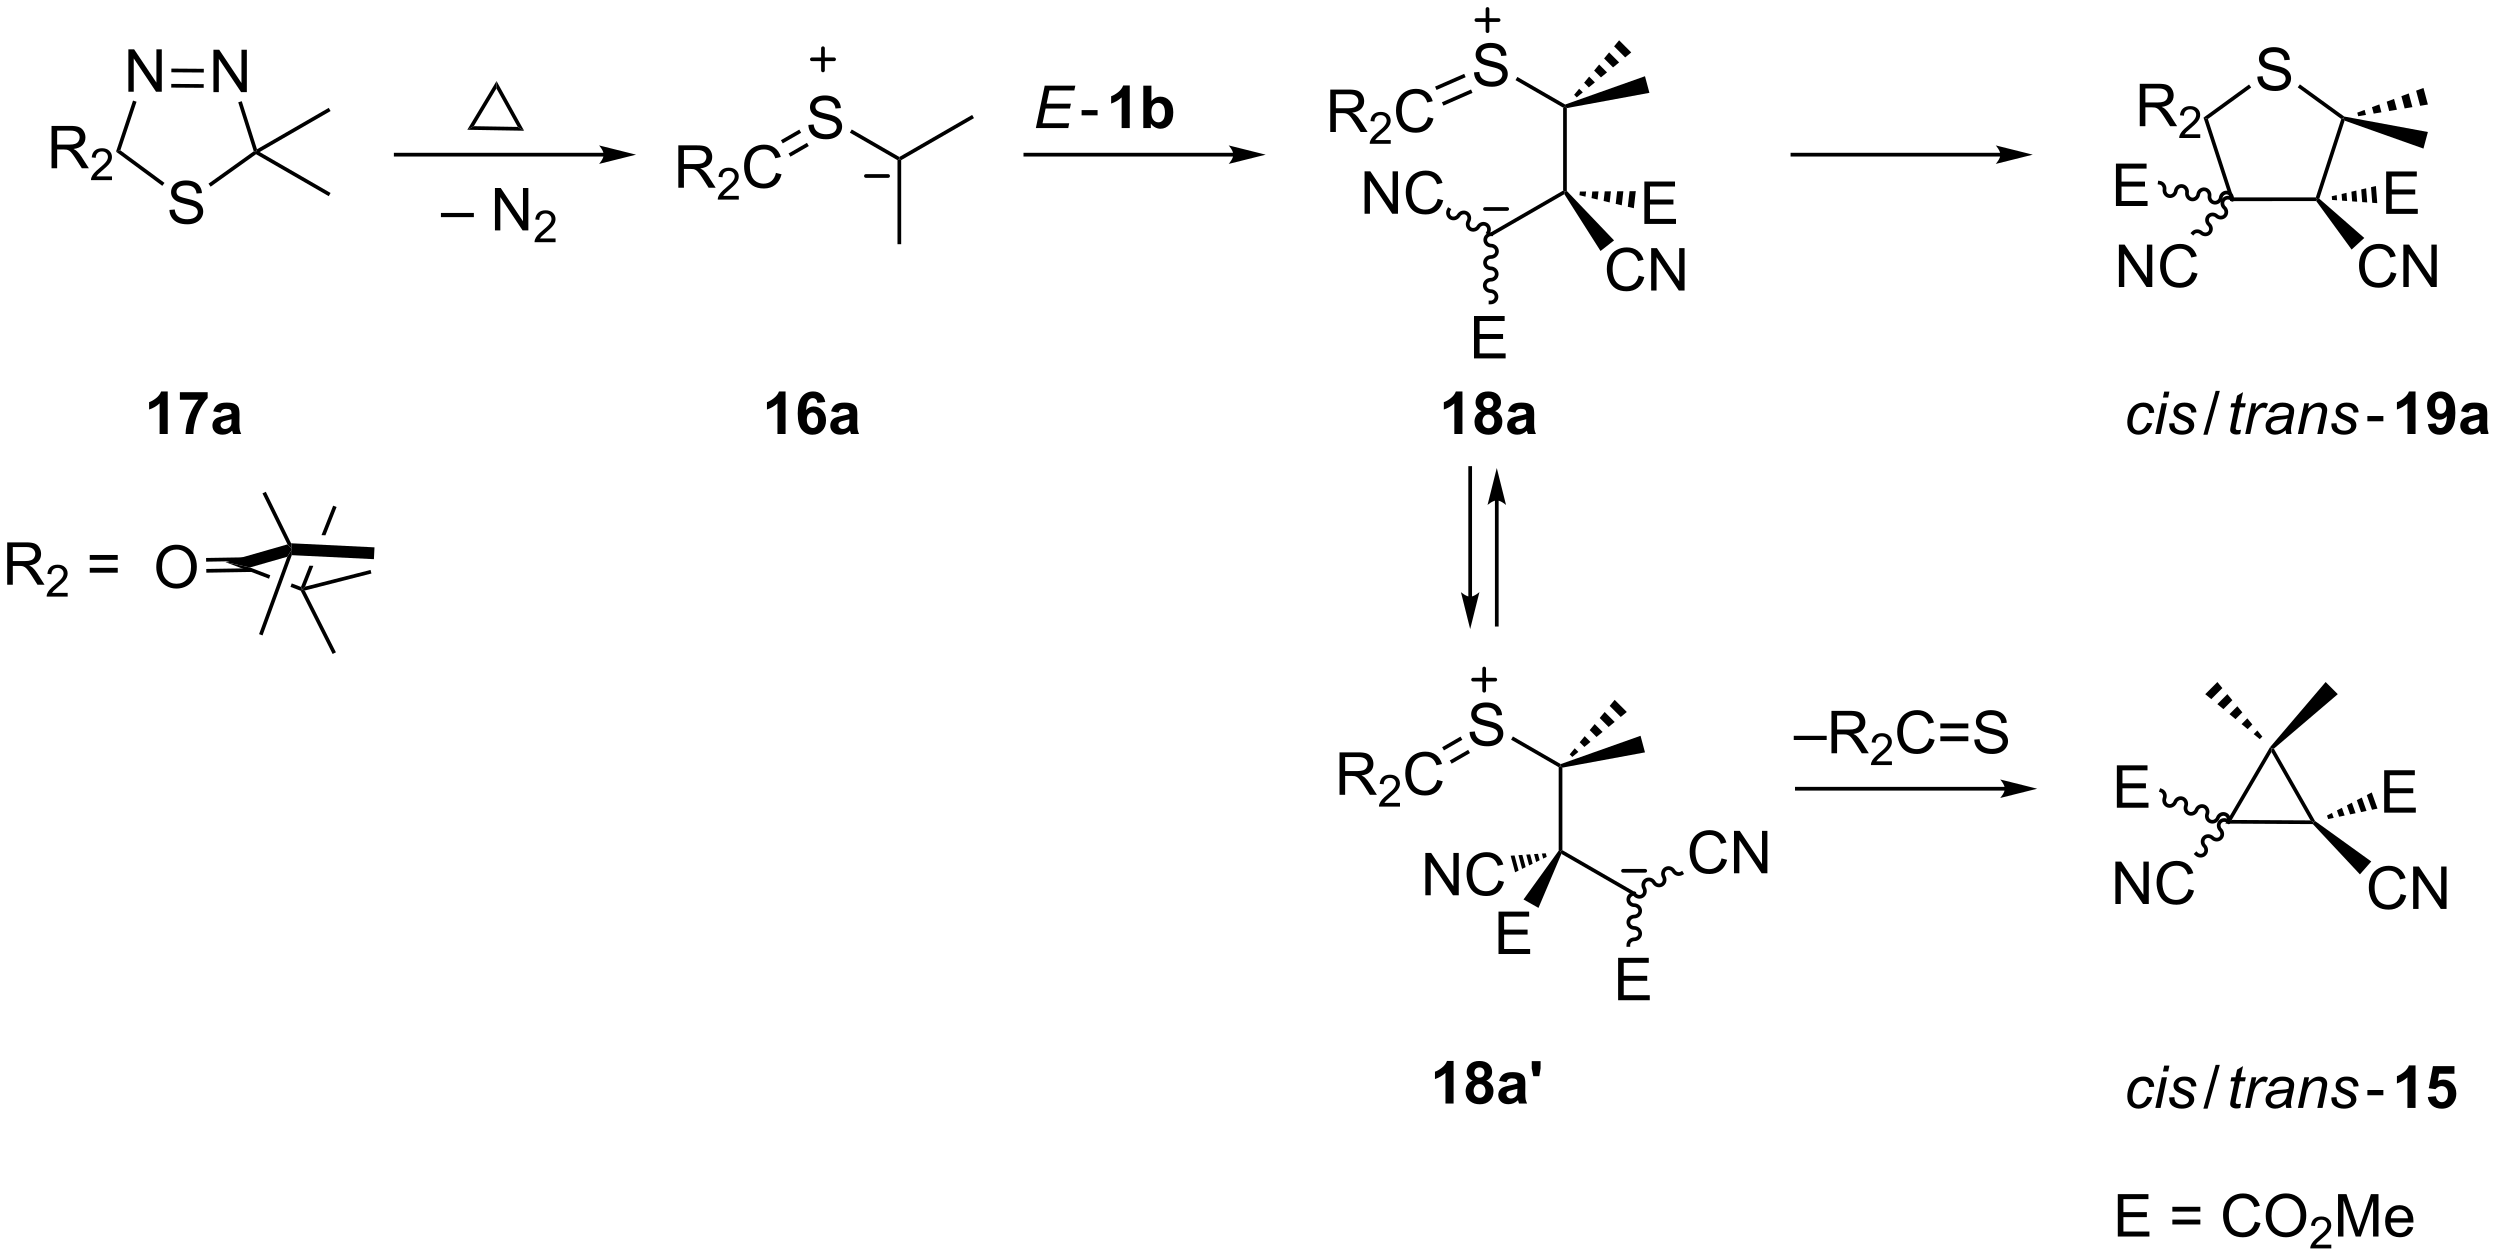 <?xml version="1.0" encoding="UTF-8"?>
<!DOCTYPE svg PUBLIC '-//W3C//DTD SVG 1.0//EN'
          'http://www.w3.org/TR/2001/REC-SVG-20010904/DTD/svg10.dtd'>
<svg stroke-dasharray="none" shape-rendering="auto" xmlns="http://www.w3.org/2000/svg" font-family="'Dialog'" text-rendering="auto" width="463" fill-opacity="1" color-interpolation="auto" color-rendering="auto" preserveAspectRatio="xMidYMid meet" font-size="12px" viewBox="0 0 463 233" fill="black" xmlns:xlink="http://www.w3.org/1999/xlink" stroke="black" image-rendering="auto" stroke-miterlimit="10" stroke-linecap="square" stroke-linejoin="miter" font-style="normal" stroke-width="1" height="233" stroke-dashoffset="0" font-weight="normal" stroke-opacity="1"
><!--Generated by the Batik Graphics2D SVG Generator--><defs id="genericDefs"
  /><g
  ><defs id="defs1"
    ><clipPath clipPathUnits="userSpaceOnUse" id="clipPath1"
      ><path d="M1.294 0.474 L348.051 0.474 L348.051 174.947 L1.294 174.947 L1.294 0.474 Z"
      /></clipPath
      ><clipPath clipPathUnits="userSpaceOnUse" id="clipPath2"
      ><path d="M-0.717 31.047 L-0.717 200.668 L336.349 200.668 L336.349 31.047 Z"
      /></clipPath
      ><clipPath clipPathUnits="userSpaceOnUse" id="clipPath3"
      ><path d="M-0.717 31.047 L-0.717 200.668 L335.426 200.668 L335.426 31.047 Z"
      /></clipPath
    ></defs
    ><g transform="scale(1.333,1.333) translate(-1.294,-0.474) matrix(1.029,0,0,1.029,2.031,-31.461)"
    ><path d="M16.616 43.42 L16.616 37.694 L17.394 37.694 L20.402 42.189 L20.402 37.694 L21.128 37.694 L21.128 43.42 L20.35 43.42 L17.342 38.92 L17.342 43.42 L16.616 43.42 Z" stroke="none" clip-path="url(#clipPath3)"
    /></g
    ><g transform="matrix(1.371,0,0,1.371,0.983,-42.58)"
    ><path d="M22.173 59.418 L22.889 59.355 Q22.939 59.785 23.124 60.061 Q23.311 60.337 23.702 60.506 Q24.093 60.675 24.579 60.675 Q25.014 60.675 25.345 60.548 Q25.678 60.418 25.84 60.194 Q26.001 59.97 26.001 59.704 Q26.001 59.433 25.845 59.233 Q25.689 59.032 25.329 58.894 Q25.1 58.806 24.311 58.616 Q23.522 58.425 23.204 58.259 Q22.796 58.043 22.593 57.725 Q22.392 57.407 22.392 57.011 Q22.392 56.579 22.637 56.202 Q22.884 55.824 23.356 55.629 Q23.829 55.433 24.408 55.433 Q25.046 55.433 25.53 55.639 Q26.017 55.845 26.277 56.243 Q26.541 56.642 26.561 57.144 L25.835 57.199 Q25.775 56.657 25.436 56.381 Q25.1 56.103 24.439 56.103 Q23.751 56.103 23.436 56.355 Q23.124 56.605 23.124 56.962 Q23.124 57.269 23.345 57.47 Q23.564 57.668 24.488 57.879 Q25.413 58.087 25.757 58.243 Q26.257 58.472 26.494 58.827 Q26.733 59.181 26.733 59.642 Q26.733 60.097 26.47 60.504 Q26.21 60.907 25.718 61.134 Q25.228 61.358 24.616 61.358 Q23.837 61.358 23.311 61.131 Q22.788 60.902 22.488 60.449 Q22.189 59.993 22.173 59.418 Z" stroke="none" clip-path="url(#clipPath3)"
    /></g
    ><g transform="matrix(1.371,0,0,1.371,0.983,-42.58)"
    ><path d="M28.115 43.505 L28.115 37.778 L28.894 37.778 L31.902 42.273 L31.902 37.778 L32.628 37.778 L32.628 43.505 L31.85 43.505 L28.842 39.005 L28.842 43.505 L28.115 43.505 Z" stroke="none" clip-path="url(#clipPath3)"
    /></g
    ><g transform="matrix(1.371,0,0,1.371,0.983,-42.58)"
    ><path d="M17.253 44.642 L17.728 44.8 L15.542 51.363 L14.953 51.55 Z" stroke="none" clip-path="url(#clipPath3)"
    /></g
    ><g transform="matrix(1.371,0,0,1.371,0.983,-42.58)"
    ><path d="M14.953 51.55 L15.542 51.363 L21.503 55.761 L21.206 56.163 Z" stroke="none" clip-path="url(#clipPath3)"
    /></g
    ><g transform="matrix(1.371,0,0,1.371,0.983,-42.58)"
    ><path d="M27.738 56.276 L27.447 55.869 L33.561 51.495 L33.854 51.593 L33.869 51.89 Z" stroke="none" clip-path="url(#clipPath3)"
    /></g
    ><g transform="matrix(1.371,0,0,1.371,0.983,-42.58)"
    ><path d="M33.999 51.221 L33.854 51.593 L33.561 51.495 L31.465 44.88 L31.942 44.729 Z" stroke="none" clip-path="url(#clipPath3)"
    /></g
    ><g transform="matrix(1.371,0,0,1.371,0.983,-42.58)"
    ><path d="M26.817 40.354 L26.813 40.854 L22.429 40.822 L22.433 40.322 ZM26.802 42.423 L22.418 42.391 L22.414 42.891 L26.798 42.923 Z" stroke="none" clip-path="url(#clipPath3)"
    /></g
    ><g transform="matrix(1.371,0,0,1.371,0.983,-42.58)"
    ><path d="M34.354 51.593 L33.854 51.593 L33.999 51.221 L43.689 45.626 L43.939 46.059 Z" stroke="none" clip-path="url(#clipPath3)"
    /></g
    ><g transform="matrix(1.371,0,0,1.371,0.983,-42.58)"
    ><path d="M33.869 51.89 L33.854 51.593 L34.354 51.593 L43.939 57.126 L43.689 57.559 Z" stroke="none" clip-path="url(#clipPath3)"
    /></g
    ><g transform="matrix(1.371,0,0,1.371,0.983,-42.58)"
    ><path d="M80.832 51.7 L52.739 51.7 L52.489 51.7 L52.489 52.2 L52.739 52.2 L80.832 52.2 L81.082 52.2 L81.082 51.7 L80.832 51.7 ZM85.207 51.95 L80.207 50.7 C80.207 50.7 80.832 51.403 80.832 51.95 C80.832 52.497 80.207 53.2 80.207 53.2 Z" stroke="none" clip-path="url(#clipPath3)"
    /></g
    ><g transform="matrix(1.371,0,0,1.371,0.983,-42.58)"
    ><path d="M66.358 42.009 L66.341 43.009 L63.283 48.103 L62.408 48.589 Z" stroke="none" clip-path="url(#clipPath3)"
    /></g
    ><g transform="matrix(1.371,0,0,1.371,0.983,-42.58)"
    ><path d="M62.408 48.589 L63.283 48.103 L69.224 48.204 L70.081 48.719 Z" stroke="none" clip-path="url(#clipPath3)"
    /></g
    ><g transform="matrix(1.371,0,0,1.371,0.983,-42.58)"
    ><path d="M70.081 48.719 L69.224 48.204 L66.341 43.009 L66.358 42.009 Z" stroke="none" clip-path="url(#clipPath3)"
    /></g
    ><g transform="matrix(1.371,0,0,1.371,0.983,-42.58)"
    ><path d="M105.4 89.685 L104.304 89.685 L104.304 85.547 Q103.703 86.109 102.885 86.38 L102.885 85.382 Q103.315 85.242 103.817 84.851 Q104.322 84.458 104.51 83.935 L105.4 83.935 L105.4 89.685 ZM110.761 85.359 L109.699 85.476 Q109.66 85.148 109.496 84.992 Q109.332 84.836 109.069 84.836 Q108.722 84.836 108.48 85.148 Q108.24 85.461 108.178 86.45 Q108.589 85.966 109.199 85.966 Q109.886 85.966 110.376 86.489 Q110.865 87.013 110.865 87.841 Q110.865 88.719 110.35 89.252 Q109.834 89.784 109.027 89.784 Q108.16 89.784 107.6 89.109 Q107.043 88.435 107.043 86.898 Q107.043 85.325 107.623 84.63 Q108.207 83.935 109.136 83.935 Q109.787 83.935 110.214 84.299 Q110.644 84.664 110.761 85.359 ZM108.272 87.755 Q108.272 88.289 108.516 88.58 Q108.764 88.872 109.082 88.872 Q109.386 88.872 109.589 88.635 Q109.793 88.395 109.793 87.851 Q109.793 87.294 109.574 87.034 Q109.355 86.773 109.027 86.773 Q108.709 86.773 108.49 87.023 Q108.272 87.27 108.272 87.755 ZM112.546 86.802 L111.549 86.622 Q111.718 86.02 112.127 85.731 Q112.539 85.442 113.346 85.442 Q114.08 85.442 114.44 85.617 Q114.799 85.789 114.945 86.057 Q115.093 86.325 115.093 87.039 L115.08 88.32 Q115.08 88.867 115.132 89.127 Q115.187 89.388 115.33 89.685 L114.244 89.685 Q114.203 89.575 114.14 89.359 Q114.112 89.263 114.101 89.231 Q113.82 89.505 113.499 89.643 Q113.179 89.778 112.815 89.778 Q112.174 89.778 111.804 89.432 Q111.437 89.083 111.437 88.552 Q111.437 88.2 111.604 87.924 Q111.773 87.648 112.075 87.502 Q112.377 87.356 112.947 87.247 Q113.718 87.101 114.015 86.976 L114.015 86.867 Q114.015 86.552 113.859 86.416 Q113.703 86.281 113.268 86.281 Q112.976 86.281 112.812 86.398 Q112.648 86.513 112.546 86.802 ZM114.015 87.692 Q113.804 87.763 113.346 87.862 Q112.89 87.958 112.749 88.052 Q112.533 88.203 112.533 88.437 Q112.533 88.669 112.705 88.838 Q112.877 89.005 113.143 89.005 Q113.44 89.005 113.71 88.81 Q113.908 88.661 113.971 88.445 Q114.015 88.304 114.015 87.911 L114.015 87.692 Z" stroke="none" clip-path="url(#clipPath3)"
    /></g
    ><g transform="matrix(1.371,0,0,1.371,0.983,-42.58)"
    ><path d="M21.94 89.685 L20.844 89.685 L20.844 85.547 Q20.242 86.109 19.424 86.38 L19.424 85.382 Q19.854 85.242 20.357 84.851 Q20.862 84.458 21.049 83.935 L21.94 83.935 L21.94 89.685 ZM23.582 85.054 L23.582 84.036 L27.335 84.036 L27.335 84.833 Q26.871 85.289 26.389 86.145 Q25.91 87 25.658 87.963 Q25.405 88.927 25.41 89.685 L24.35 89.685 Q24.379 88.497 24.84 87.263 Q25.303 86.028 26.077 85.054 L23.582 85.054 ZM29.086 86.802 L28.089 86.622 Q28.258 86.02 28.667 85.731 Q29.078 85.442 29.886 85.442 Q30.62 85.442 30.979 85.617 Q31.339 85.789 31.484 86.057 Q31.633 86.325 31.633 87.039 L31.62 88.32 Q31.62 88.867 31.672 89.127 Q31.727 89.388 31.87 89.685 L30.784 89.685 Q30.742 89.575 30.68 89.359 Q30.651 89.263 30.641 89.231 Q30.359 89.505 30.039 89.643 Q29.719 89.778 29.354 89.778 Q28.714 89.778 28.344 89.432 Q27.977 89.083 27.977 88.552 Q27.977 88.2 28.143 87.924 Q28.312 87.648 28.615 87.502 Q28.917 87.356 29.487 87.247 Q30.258 87.101 30.555 86.976 L30.555 86.867 Q30.555 86.552 30.398 86.416 Q30.242 86.281 29.807 86.281 Q29.516 86.281 29.352 86.398 Q29.188 86.513 29.086 86.802 ZM30.555 87.692 Q30.344 87.763 29.886 87.862 Q29.43 87.958 29.289 88.052 Q29.073 88.203 29.073 88.437 Q29.073 88.669 29.245 88.838 Q29.417 89.005 29.682 89.005 Q29.979 89.005 30.25 88.81 Q30.448 88.661 30.511 88.445 Q30.555 88.304 30.555 87.911 L30.555 87.692 Z" stroke="none" clip-path="url(#clipPath3)"
    /></g
    ><g transform="matrix(1.371,0,0,1.371,0.983,-42.58)"
    ><path d="M304.21 41.41 L304.926 41.348 Q304.976 41.777 305.161 42.053 Q305.348 42.329 305.739 42.499 Q306.13 42.668 306.616 42.668 Q307.051 42.668 307.382 42.54 Q307.716 42.41 307.877 42.186 Q308.038 41.962 308.038 41.697 Q308.038 41.426 307.882 41.225 Q307.726 41.025 307.366 40.887 Q307.137 40.798 306.348 40.608 Q305.559 40.418 305.241 40.251 Q304.833 40.035 304.63 39.717 Q304.429 39.4 304.429 39.004 Q304.429 38.572 304.674 38.194 Q304.921 37.816 305.392 37.621 Q305.866 37.426 306.445 37.426 Q307.083 37.426 307.567 37.632 Q308.054 37.837 308.314 38.236 Q308.577 38.634 308.598 39.137 L307.872 39.191 Q307.812 38.65 307.473 38.374 Q307.137 38.095 306.476 38.095 Q305.788 38.095 305.473 38.348 Q305.161 38.598 305.161 38.954 Q305.161 39.262 305.382 39.462 Q305.601 39.66 306.525 39.871 Q307.45 40.079 307.794 40.236 Q308.294 40.465 308.531 40.819 Q308.77 41.173 308.77 41.634 Q308.77 42.09 308.507 42.496 Q308.247 42.9 307.755 43.126 Q307.265 43.35 306.653 43.35 Q305.874 43.35 305.348 43.124 Q304.825 42.895 304.525 42.441 Q304.226 41.986 304.21 41.41 Z" stroke="none" clip-path="url(#clipPath3)"
    /></g
    ><g transform="matrix(1.371,0,0,1.371,0.983,-42.58)"
    ><path d="M300.612 58.225 L300.975 57.725 L312.112 57.721 L312.294 57.971 L312.169 58.221 Z" stroke="none" clip-path="url(#clipPath3)"
    /></g
    ><g transform="matrix(1.371,0,0,1.371,0.983,-42.58)"
    ><path d="M312.582 57.893 L312.294 57.971 L312.112 57.721 L315.55 47.129 L315.844 47.033 L316.003 47.354 Z" stroke="none" clip-path="url(#clipPath3)"
    /></g
    ><g transform="matrix(1.371,0,0,1.371,0.983,-42.58)"
    ><path d="M315.947 46.798 L315.844 47.033 L315.55 47.129 L309.67 42.859 L309.964 42.454 Z" stroke="none" clip-path="url(#clipPath3)"
    /></g
    ><g transform="matrix(1.371,0,0,1.371,0.983,-42.58)"
    ><path d="M303.089 42.474 L303.384 42.879 L297.531 47.134 L296.943 46.943 Z" stroke="none" clip-path="url(#clipPath3)"
    /></g
    ><g transform="matrix(1.371,0,0,1.371,0.983,-42.58)"
    ><path d="M296.943 46.943 L297.531 47.134 L300.975 57.725 L300.612 58.225 Z" stroke="none" clip-path="url(#clipPath3)"
    /></g
    ><g transform="matrix(1.371,0,0,1.371,0.983,-42.58)"
    ><path d="M58.845 60.388 L58.845 59.821 L63.295 59.821 L63.295 60.388 L58.845 60.388 ZM66.142 62.178 L66.142 56.451 L66.92 56.451 L69.928 60.946 L69.928 56.451 L70.655 56.451 L70.655 62.178 L69.876 62.178 L66.868 57.678 L66.868 62.178 L66.142 62.178 Z" stroke="none" clip-path="url(#clipPath3)"
    /></g
    ><g transform="matrix(1.371,0,0,1.371,0.983,-42.58)"
    ><path d="M74.331 63.27 L74.331 63.778 L71.491 63.778 Q71.485 63.586 71.554 63.41 Q71.661 63.121 71.899 62.84 Q72.14 62.559 72.591 62.19 Q73.29 61.615 73.536 61.279 Q73.782 60.944 73.782 60.645 Q73.782 60.332 73.558 60.117 Q73.335 59.901 72.974 59.901 Q72.593 59.901 72.364 60.129 Q72.136 60.358 72.134 60.762 L71.591 60.707 Q71.647 60.1 72.011 59.783 Q72.374 59.465 72.985 59.465 Q73.605 59.465 73.964 59.809 Q74.325 60.151 74.325 60.656 Q74.325 60.914 74.22 61.164 Q74.114 61.412 73.868 61.688 Q73.624 61.963 73.056 62.444 Q72.581 62.842 72.446 62.984 Q72.312 63.127 72.224 63.27 L74.331 63.27 Z" stroke="none" clip-path="url(#clipPath3)"
    /></g
    ><g transform="matrix(1.371,0,0,1.371,0.983,-42.58)"
    ><path d="M90.914 56.42 L90.914 50.694 L93.453 50.694 Q94.218 50.694 94.617 50.848 Q95.015 51.001 95.252 51.392 Q95.492 51.782 95.492 52.256 Q95.492 52.866 95.096 53.285 Q94.703 53.702 93.877 53.814 Q94.179 53.96 94.336 54.1 Q94.666 54.405 94.963 54.861 L95.961 56.42 L95.007 56.42 L94.25 55.228 Q93.916 54.712 93.7 54.439 Q93.487 54.165 93.317 54.056 Q93.148 53.947 92.971 53.905 Q92.843 53.876 92.549 53.876 L91.671 53.876 L91.671 56.42 L90.914 56.42 ZM91.671 53.22 L93.299 53.22 Q93.82 53.22 94.112 53.113 Q94.406 53.006 94.557 52.77 Q94.711 52.532 94.711 52.256 Q94.711 51.85 94.414 51.59 Q94.119 51.327 93.484 51.327 L91.671 51.327 L91.671 53.22 Z" stroke="none" clip-path="url(#clipPath3)"
    /></g
    ><g transform="matrix(1.371,0,0,1.371,0.983,-42.58)"
    ><path d="M99.082 57.513 L99.082 58.02 L96.242 58.02 Q96.237 57.829 96.305 57.653 Q96.412 57.364 96.651 57.083 Q96.891 56.802 97.342 56.433 Q98.041 55.858 98.287 55.523 Q98.534 55.187 98.534 54.888 Q98.534 54.575 98.309 54.36 Q98.086 54.144 97.725 54.144 Q97.344 54.144 97.115 54.372 Q96.887 54.601 96.885 55.005 L96.342 54.95 Q96.399 54.343 96.762 54.026 Q97.125 53.708 97.737 53.708 Q98.356 53.708 98.715 54.052 Q99.076 54.394 99.076 54.899 Q99.076 55.157 98.971 55.407 Q98.865 55.655 98.619 55.931 Q98.375 56.206 97.807 56.687 Q97.332 57.085 97.198 57.227 Q97.063 57.37 96.975 57.513 L99.082 57.513 Z" stroke="none" clip-path="url(#clipPath3)"
    /></g
    ><g transform="matrix(1.371,0,0,1.371,0.983,-42.58)"
    ><path d="M104.101 54.413 L104.859 54.603 Q104.622 55.538 104.002 56.03 Q103.382 56.52 102.489 56.52 Q101.562 56.52 100.981 56.142 Q100.403 55.764 100.098 55.051 Q99.796 54.335 99.796 53.514 Q99.796 52.618 100.137 51.954 Q100.481 51.288 101.111 50.941 Q101.742 50.595 102.499 50.595 Q103.359 50.595 103.945 51.032 Q104.531 51.47 104.762 52.264 L104.015 52.439 Q103.817 51.814 103.437 51.53 Q103.059 51.243 102.484 51.243 Q101.825 51.243 101.38 51.561 Q100.937 51.876 100.757 52.41 Q100.578 52.944 100.578 53.509 Q100.578 54.241 100.791 54.785 Q101.005 55.329 101.453 55.6 Q101.903 55.868 102.426 55.868 Q103.062 55.868 103.502 55.501 Q103.945 55.134 104.101 54.413 Z" stroke="none" clip-path="url(#clipPath3)"
    /></g
    ><g transform="matrix(1.371,0,0,1.371,0.983,-42.58)"
    ><path d="M108.48 47.933 L109.196 47.871 Q109.246 48.3 109.431 48.576 Q109.618 48.852 110.009 49.022 Q110.399 49.191 110.886 49.191 Q111.321 49.191 111.652 49.063 Q111.985 48.933 112.147 48.709 Q112.308 48.485 112.308 48.219 Q112.308 47.949 112.152 47.748 Q111.996 47.548 111.636 47.41 Q111.407 47.321 110.618 47.131 Q109.829 46.941 109.511 46.774 Q109.103 46.558 108.899 46.24 Q108.699 45.923 108.699 45.527 Q108.699 45.094 108.944 44.717 Q109.191 44.339 109.662 44.144 Q110.136 43.949 110.715 43.949 Q111.353 43.949 111.837 44.154 Q112.324 44.36 112.584 44.759 Q112.847 45.157 112.868 45.66 L112.142 45.714 Q112.082 45.173 111.743 44.897 Q111.407 44.618 110.746 44.618 Q110.058 44.618 109.743 44.871 Q109.431 45.121 109.431 45.477 Q109.431 45.785 109.652 45.985 Q109.871 46.183 110.795 46.394 Q111.72 46.602 112.064 46.759 Q112.564 46.988 112.8 47.342 Q113.04 47.696 113.04 48.157 Q113.04 48.613 112.777 49.019 Q112.517 49.423 112.024 49.649 Q111.535 49.873 110.923 49.873 Q110.144 49.873 109.618 49.647 Q109.095 49.417 108.795 48.964 Q108.496 48.509 108.48 47.933 Z" stroke="none" clip-path="url(#clipPath3)"
    /></g
    ><g transform="matrix(1.371,0,0,1.371,0.983,-42.58)"
    ><path d="M105.023 50.428 L104.773 49.995 L107.254 48.563 L107.504 48.996 ZM106.058 52.221 L108.539 50.788 L108.289 50.355 L105.808 51.788 Z" stroke="none" clip-path="url(#clipPath3)"
    /></g
    ><g transform="matrix(1.371,0,0,1.371,0.983,-42.58)"
    ><path d="M114.089 48.982 L114.339 48.549 L120.768 52.261 L120.768 52.549 L120.518 52.694 Z" stroke="none" clip-path="url(#clipPath3)"
    /></g
    ><g transform="matrix(1.371,0,0,1.371,0.983,-42.58)"
    ><path d="M121.018 52.694 L120.768 52.549 L120.768 52.261 L130.602 46.583 L130.852 47.016 Z" stroke="none" clip-path="url(#clipPath3)"
    /></g
    ><g transform="matrix(1.371,0,0,1.371,0.983,-42.58)"
    ><path d="M120.518 52.694 L120.768 52.549 L121.018 52.694 L121.018 64.049 L120.518 64.049 Z" stroke="none" clip-path="url(#clipPath3)"
    /></g
    ><g stroke-width="0.5" transform="matrix(1.371,0,0,1.371,0.983,-42.58)" stroke-linejoin="round" stroke-linecap="round"
    ><path fill="none" d="M108.953 39.07 L111.953 39.07 M110.453 37.57 L110.453 40.57" clip-path="url(#clipPath3)"
    /></g
    ><g stroke-width="0.5" transform="matrix(1.371,0,0,1.371,0.983,-42.58)" stroke-linejoin="round" stroke-linecap="round"
    ><path fill="none" d="M116.253 54.832 L119.253 54.832" clip-path="url(#clipPath3)"
    /></g
    ><g transform="matrix(1.371,0,0,1.371,0.983,-42.58)"
    ><path d="M178.98 48.886 L178.98 43.159 L181.519 43.159 Q182.285 43.159 182.683 43.313 Q183.082 43.466 183.319 43.857 Q183.558 44.248 183.558 44.721 Q183.558 45.331 183.162 45.75 Q182.769 46.167 181.944 46.279 Q182.246 46.425 182.402 46.565 Q182.733 46.87 183.03 47.326 L184.027 48.886 L183.074 48.886 L182.316 47.693 Q181.983 47.177 181.767 46.904 Q181.553 46.63 181.384 46.521 Q181.214 46.412 181.037 46.37 Q180.91 46.341 180.615 46.341 L179.738 46.341 L179.738 48.886 L178.98 48.886 ZM179.738 45.685 L181.365 45.685 Q181.886 45.685 182.178 45.578 Q182.472 45.471 182.623 45.235 Q182.777 44.998 182.777 44.721 Q182.777 44.315 182.48 44.055 Q182.186 43.792 181.55 43.792 L179.738 43.792 L179.738 45.685 Z" stroke="none" clip-path="url(#clipPath3)"
    /></g
    ><g transform="matrix(1.371,0,0,1.371,0.983,-42.58)"
    ><path d="M187.149 49.978 L187.149 50.486 L184.309 50.486 Q184.303 50.294 184.371 50.118 Q184.479 49.829 184.717 49.548 Q184.957 49.267 185.408 48.898 Q186.108 48.324 186.354 47.988 Q186.6 47.652 186.6 47.353 Q186.6 47.04 186.375 46.825 Q186.153 46.609 185.791 46.609 Q185.41 46.609 185.182 46.837 Q184.953 47.066 184.951 47.47 L184.408 47.415 Q184.465 46.808 184.828 46.492 Q185.192 46.173 185.803 46.173 Q186.422 46.173 186.781 46.517 Q187.143 46.859 187.143 47.364 Q187.143 47.622 187.037 47.872 Q186.932 48.12 186.686 48.396 Q186.442 48.671 185.873 49.152 Q185.399 49.55 185.264 49.693 Q185.129 49.835 185.041 49.978 L187.149 49.978 Z" stroke="none" clip-path="url(#clipPath3)"
    /></g
    ><g transform="matrix(1.371,0,0,1.371,0.983,-42.58)"
    ><path d="M192.167 46.878 L192.925 47.068 Q192.688 48.003 192.068 48.495 Q191.448 48.985 190.555 48.985 Q189.628 48.985 189.047 48.607 Q188.469 48.229 188.165 47.516 Q187.862 46.8 187.862 45.979 Q187.862 45.084 188.204 44.419 Q188.547 43.753 189.178 43.406 Q189.808 43.06 190.566 43.06 Q191.425 43.06 192.011 43.498 Q192.597 43.935 192.829 44.729 L192.081 44.904 Q191.883 44.279 191.503 43.995 Q191.125 43.709 190.55 43.709 Q189.891 43.709 189.446 44.026 Q189.003 44.341 188.823 44.875 Q188.644 45.409 188.644 45.974 Q188.644 46.706 188.857 47.25 Q189.071 47.794 189.519 48.065 Q189.969 48.334 190.493 48.334 Q191.128 48.334 191.568 47.966 Q192.011 47.599 192.167 46.878 Z" stroke="none" clip-path="url(#clipPath3)"
    /></g
    ><g transform="matrix(1.371,0,0,1.371,0.983,-42.58)"
    ><path d="M183.614 59.926 L183.614 54.2 L184.392 54.2 L187.4 58.695 L187.4 54.2 L188.127 54.2 L188.127 59.926 L187.348 59.926 L184.34 55.426 L184.34 59.926 L183.614 59.926 ZM193.485 57.919 L194.243 58.109 Q194.006 59.044 193.386 59.536 Q192.766 60.026 191.873 60.026 Q190.946 60.026 190.365 59.648 Q189.787 59.27 189.482 58.557 Q189.18 57.841 189.18 57.02 Q189.18 56.124 189.521 55.46 Q189.865 54.794 190.495 54.447 Q191.125 54.101 191.883 54.101 Q192.743 54.101 193.328 54.538 Q193.915 54.976 194.146 55.77 L193.399 55.945 Q193.201 55.32 192.821 55.036 Q192.443 54.749 191.868 54.749 Q191.209 54.749 190.763 55.067 Q190.321 55.382 190.141 55.916 Q189.961 56.45 189.961 57.015 Q189.961 57.747 190.175 58.291 Q190.388 58.835 190.836 59.106 Q191.287 59.374 191.81 59.374 Q192.446 59.374 192.886 59.007 Q193.328 58.64 193.485 57.919 Z" stroke="none" clip-path="url(#clipPath3)"
    /></g
    ><g transform="matrix(1.371,0,0,1.371,0.983,-42.58)"
    ><path d="M198.397 40.835 L199.113 40.773 Q199.163 41.203 199.348 41.479 Q199.535 41.755 199.926 41.924 Q200.316 42.093 200.804 42.093 Q201.238 42.093 201.569 41.966 Q201.903 41.835 202.064 41.611 Q202.225 41.387 202.225 41.122 Q202.225 40.851 202.069 40.651 Q201.913 40.45 201.554 40.312 Q201.324 40.223 200.535 40.033 Q199.746 39.843 199.429 39.676 Q199.02 39.46 198.816 39.143 Q198.616 38.825 198.616 38.429 Q198.616 37.997 198.861 37.619 Q199.108 37.242 199.58 37.046 Q200.054 36.851 200.632 36.851 Q201.27 36.851 201.754 37.057 Q202.241 37.262 202.501 37.661 Q202.764 38.059 202.785 38.562 L202.059 38.617 Q201.999 38.075 201.66 37.799 Q201.324 37.52 200.663 37.52 Q199.975 37.52 199.66 37.773 Q199.348 38.023 199.348 38.38 Q199.348 38.687 199.569 38.887 Q199.788 39.085 200.712 39.296 Q201.637 39.505 201.981 39.661 Q202.481 39.89 202.718 40.244 Q202.957 40.598 202.957 41.059 Q202.957 41.515 202.694 41.921 Q202.434 42.325 201.941 42.551 Q201.452 42.776 200.84 42.776 Q200.061 42.776 199.535 42.549 Q199.012 42.32 198.712 41.867 Q198.413 41.411 198.397 40.835 Z" stroke="none" clip-path="url(#clipPath3)"
    /></g
    ><g transform="matrix(1.371,0,0,1.371,0.983,-42.58)"
    ><path d="M194.775 59.267 C194.486 59.769 194.645 60.404 195.132 60.685 C195.619 60.966 196.249 60.786 196.539 60.284 C196.691 60.021 197.015 59.924 197.262 60.067 C197.51 60.21 197.588 60.539 197.436 60.803 C197.146 61.305 197.306 61.94 197.793 62.221 C198.28 62.502 198.909 62.322 199.199 61.82 C199.351 61.557 199.675 61.46 199.923 61.603 C200.171 61.746 200.248 62.075 200.096 62.339 L199.971 62.555 L200.405 62.805 L200.529 62.588 C200.819 62.086 200.66 61.451 200.173 61.17 C199.686 60.889 199.056 61.068 198.766 61.571 C198.614 61.834 198.29 61.931 198.042 61.788 C197.795 61.645 197.717 61.315 197.869 61.052 C198.159 60.55 197.999 59.915 197.512 59.634 C197.025 59.353 196.396 59.532 196.106 60.035 C195.954 60.297 195.63 60.395 195.382 60.252 C195.134 60.109 195.057 59.779 195.209 59.516 L195.333 59.3 L194.9 59.05 L194.775 59.267 Z" stroke="none" clip-path="url(#clipPath3)"
    /></g
    ><g transform="matrix(1.371,0,0,1.371,0.983,-42.58)"
    ><path d="M200.85 62.918 L200.6 62.485 L210.435 56.807 L210.685 56.952 L210.603 57.287 Z" stroke="none" clip-path="url(#clipPath3)"
    /></g
    ><g transform="matrix(1.371,0,0,1.371,0.983,-42.58)"
    ><path d="M210.935 56.853 L210.685 56.952 L210.435 56.807 L210.435 45.596 L210.685 45.452 L210.935 45.659 Z" stroke="none" clip-path="url(#clipPath3)"
    /></g
    ><g transform="matrix(1.371,0,0,1.371,0.983,-42.58)"
    ><path d="M210.711 45.178 L210.685 45.452 L210.435 45.596 L204.006 41.884 L204.256 41.451 Z" stroke="none" clip-path="url(#clipPath3)"
    /></g
    ><g transform="matrix(1.371,0,0,1.371,0.983,-42.58)"
    ><path d="M197.068 41.031 L197.269 41.489 L193.337 43.212 L193.136 42.754 ZM197.995 43.147 L194.064 44.87 L194.264 45.328 L198.196 43.605 Z" stroke="none" clip-path="url(#clipPath3)"
    /></g
    ><g transform="matrix(1.371,0,0,1.371,0.983,-42.58)"
    ><path d="M211.922 43.861 L212.597 43.043 L213.094 43.539 L212.276 44.214 ZM213.272 42.225 L213.947 41.407 L214.729 42.189 L213.911 42.864 ZM214.622 40.589 L215.297 39.771 L216.365 40.84 L215.547 41.514 ZM215.971 38.953 L216.646 38.135 L218.001 39.49 L217.183 40.165 ZM217.321 37.317 L217.996 36.499 L219.637 38.14 L218.819 38.815 Z" stroke="none" clip-path="url(#clipPath3)"
    /></g
    ><g transform="matrix(1.371,0,0,1.371,0.983,-42.58)"
    ><path d="M220.644 68.296 L221.402 68.487 Q221.165 69.421 220.546 69.914 Q219.926 70.403 219.032 70.403 Q218.106 70.403 217.525 70.026 Q216.947 69.648 216.642 68.934 Q216.34 68.218 216.34 67.398 Q216.34 66.502 216.681 65.838 Q217.025 65.171 217.655 64.825 Q218.285 64.479 219.043 64.479 Q219.902 64.479 220.488 64.916 Q221.074 65.354 221.306 66.148 L220.559 66.323 Q220.361 65.698 219.981 65.414 Q219.603 65.127 219.027 65.127 Q218.369 65.127 217.923 65.445 Q217.481 65.76 217.301 66.294 Q217.121 66.828 217.121 67.393 Q217.121 68.125 217.335 68.669 Q217.548 69.213 217.996 69.484 Q218.447 69.752 218.97 69.752 Q219.606 69.752 220.046 69.385 Q220.488 69.018 220.644 68.296 ZM222.328 70.304 L222.328 64.578 L223.107 64.578 L226.115 69.073 L226.115 64.578 L226.841 64.578 L226.841 70.304 L226.062 70.304 L223.055 65.804 L223.055 70.304 L222.328 70.304 Z" stroke="none" clip-path="url(#clipPath3)"
    /></g
    ><g transform="matrix(1.371,0,0,1.371,0.983,-42.58)"
    ><path d="M210.603 57.287 L210.685 56.952 L210.935 56.853 L217.315 63.532 L215.489 64.963 Z" stroke="none" clip-path="url(#clipPath3)"
    /></g
    ><g transform="matrix(1.371,0,0,1.371,0.983,-42.58)"
    ><path d="M221.41 61.306 L221.41 55.579 L225.551 55.579 L225.551 56.253 L222.168 56.253 L222.168 58.009 L225.337 58.009 L225.337 58.681 L222.168 58.681 L222.168 60.628 L225.684 60.628 L225.684 61.306 L221.41 61.306 Z" stroke="none" clip-path="url(#clipPath3)"
    /></g
    ><g transform="matrix(1.371,0,0,1.371,0.983,-42.58)"
    ><path d="M212.7 56.931 L213.539 56.925 L213.459 57.623 L212.643 57.428 ZM214.378 56.92 L215.217 56.914 L215.091 58.013 L214.275 57.818 ZM216.056 56.908 L216.894 56.903 L216.722 58.404 L215.906 58.209 ZM217.733 56.897 L218.572 56.892 L218.354 58.794 L217.538 58.599 ZM219.411 56.886 L220.25 56.88 L219.986 59.185 L219.17 58.99 Z" stroke="none" clip-path="url(#clipPath3)"
    /></g
    ><g transform="matrix(1.371,0,0,1.371,0.983,-42.58)"
    ><path d="M210.935 45.659 L210.685 45.452 L210.711 45.178 L221.493 41.355 L222.093 43.596 Z" stroke="none" clip-path="url(#clipPath3)"
    /></g
    ><g stroke-width="0.5" transform="matrix(1.371,0,0,1.371,0.983,-42.58)" stroke-linejoin="round" stroke-linecap="round"
    ><path fill="none" d="M198.72 33.769 L201.72 33.769 M200.22 32.269 L200.22 35.269" clip-path="url(#clipPath3)"
    /></g
    ><g stroke-width="0.5" transform="matrix(1.371,0,0,1.371,0.983,-42.58)" stroke-linejoin="round" stroke-linecap="round"
    ><path fill="none" d="M199.88 59.288 L202.88 59.288" clip-path="url(#clipPath3)"
    /></g
    ><g transform="matrix(1.371,0,0,1.371,0.983,-42.58)"
    ><path d="M198.396 79.472 L198.396 73.746 L202.536 73.746 L202.536 74.42 L199.154 74.42 L199.154 76.175 L202.323 76.175 L202.323 76.847 L199.154 76.847 L199.154 78.795 L202.669 78.795 L202.669 79.472 L198.396 79.472 Z" stroke="none" clip-path="url(#clipPath3)"
    /></g
    ><g transform="matrix(1.371,0,0,1.371,0.983,-42.58)"
    ><path d="M200.728 62.452 C200.148 62.445 199.673 62.896 199.667 63.458 C199.661 64.02 200.126 64.481 200.706 64.487 C201.01 64.491 201.254 64.725 201.25 65.011 C201.247 65.297 200.999 65.527 200.695 65.523 C200.115 65.517 199.64 65.968 199.634 66.53 C199.628 67.092 200.093 67.553 200.673 67.559 C200.977 67.562 201.22 67.797 201.217 68.083 C201.214 68.369 200.965 68.598 200.662 68.595 C200.082 68.589 199.607 69.04 199.601 69.602 C199.595 70.164 200.06 70.625 200.64 70.631 C200.944 70.634 201.187 70.869 201.184 71.155 C201.181 71.441 200.932 71.67 200.629 71.667 L200.379 71.664 L200.373 72.164 L200.623 72.167 C201.203 72.173 201.678 71.722 201.684 71.16 C201.69 70.598 201.225 70.137 200.645 70.131 C200.342 70.128 200.098 69.893 200.101 69.607 C200.104 69.321 200.353 69.092 200.656 69.095 C201.236 69.101 201.711 68.651 201.717 68.088 C201.723 67.526 201.258 67.066 200.678 67.059 C200.375 67.056 200.131 66.821 200.134 66.535 C200.137 66.249 200.386 66.02 200.69 66.023 C201.269 66.03 201.744 65.579 201.75 65.017 C201.756 64.454 201.291 63.994 200.712 63.987 C200.408 63.984 200.164 63.75 200.167 63.464 C200.17 63.178 200.419 62.948 200.723 62.952 L200.973 62.954 L200.978 62.454 L200.728 62.452 Z" stroke="none" clip-path="url(#clipPath3)"
    /></g
    ><g transform="matrix(1.371,0,0,1.371,0.983,-42.58)"
    ><path d="M165.884 51.7 L137.791 51.7 L137.541 51.7 L137.541 52.2 L137.791 52.2 L165.884 52.2 L166.134 52.2 L166.134 51.7 L165.884 51.7 ZM170.259 51.95 L165.259 50.7 C165.259 50.7 165.884 51.403 165.884 51.95 C165.884 52.497 165.259 53.2 165.259 53.2 Z" stroke="none" clip-path="url(#clipPath3)"
    /></g
    ><g transform="matrix(1.371,0,0,1.371,0.983,-42.58)"
    ><path d="M139.21 48.356 L140.41 42.63 L144.543 42.63 L144.405 43.281 L141.038 43.281 L140.663 45.062 L143.944 45.062 L143.809 45.716 L140.528 45.716 L140.113 47.708 L143.718 47.708 L143.582 48.356 L139.21 48.356 Z" stroke="none" clip-path="url(#clipPath3)"
    /></g
    ><g transform="matrix(1.371,0,0,1.371,0.983,-42.58)"
    ><path d="M145.39 46.638 L145.39 45.929 L147.548 45.929 L147.548 46.638 L145.39 46.638 Z" stroke="none" clip-path="url(#clipPath3)"
    /></g
    ><g transform="matrix(1.371,0,0,1.371,0.983,-42.58)"
    ><path d="M151.895 48.356 L150.798 48.356 L150.798 44.218 Q150.197 44.781 149.379 45.052 L149.379 44.054 Q149.809 43.914 150.311 43.523 Q150.817 43.13 151.004 42.606 L151.895 42.606 L151.895 48.356 ZM153.724 48.356 L153.724 42.63 L154.821 42.63 L154.821 44.692 Q155.328 44.114 156.024 44.114 Q156.781 44.114 157.276 44.664 Q157.774 45.211 157.774 46.239 Q157.774 47.302 157.268 47.877 Q156.763 48.45 156.039 48.45 Q155.685 48.45 155.339 48.273 Q154.992 48.093 154.742 47.747 L154.742 48.356 L153.724 48.356 ZM154.813 46.192 Q154.813 46.836 155.016 47.146 Q155.302 47.583 155.774 47.583 Q156.138 47.583 156.393 47.273 Q156.649 46.961 156.649 46.294 Q156.649 45.583 156.391 45.268 Q156.133 44.953 155.732 44.953 Q155.336 44.953 155.073 45.26 Q154.813 45.567 154.813 46.192 Z" stroke="none" clip-path="url(#clipPath3)"
    /></g
    ><g transform="matrix(1.371,0,0,1.371,0.983,-42.58)"
    ><path d="M269.504 51.7 L241.411 51.7 L241.161 51.7 L241.161 52.2 L241.411 52.2 L269.504 52.2 L269.754 52.2 L269.754 51.7 L269.504 51.7 ZM273.879 51.95 L268.879 50.7 C268.879 50.7 269.504 51.403 269.504 51.95 C269.504 52.497 268.879 53.2 268.879 53.2 Z" stroke="none" clip-path="url(#clipPath3)"
    /></g
    ><g transform="matrix(1.371,0,0,1.371,0.983,-42.58)"
    ><path d="M321.614 59.948 L321.614 54.221 L325.755 54.221 L325.755 54.896 L322.372 54.896 L322.372 56.651 L325.541 56.651 L325.541 57.323 L322.372 57.323 L322.372 59.271 L325.887 59.271 L325.887 59.948 L321.614 59.948 Z" stroke="none" clip-path="url(#clipPath3)"
    /></g
    ><g transform="matrix(1.371,0,0,1.371,0.983,-42.58)"
    ><path d="M314.268 57.566 L314.931 57.413 L314.986 58.113 L314.307 58.065 ZM315.593 57.26 L316.256 57.107 L316.342 58.21 L315.664 58.161 ZM316.919 56.953 L317.581 56.8 L317.699 58.307 L317.021 58.258 ZM318.244 56.647 L318.906 56.494 L319.056 58.404 L318.377 58.355 ZM319.569 56.341 L320.232 56.188 L320.412 58.501 L319.734 58.452 Z" stroke="none" clip-path="url(#clipPath3)"
    /></g
    ><g transform="matrix(1.371,0,0,1.371,0.983,-42.58)"
    ><path d="M316.003 47.354 L315.844 47.033 L315.947 46.798 L327.252 48.889 L326.652 51.13 Z" stroke="none" clip-path="url(#clipPath3)"
    /></g
    ><g transform="matrix(1.371,0,0,1.371,0.983,-42.58)"
    ><path d="M317.711 46.274 L318.705 45.903 L318.887 46.581 L317.841 46.757 ZM319.698 45.532 L320.692 45.161 L320.978 46.23 L319.932 46.406 ZM321.685 44.79 L322.678 44.419 L323.07 45.879 L322.024 46.055 ZM323.672 44.049 L324.665 43.678 L325.161 45.528 L324.115 45.704 ZM325.659 43.307 L326.652 42.936 L327.252 45.177 L326.207 45.352 Z" stroke="none" clip-path="url(#clipPath3)"
    /></g
    ><g transform="matrix(1.371,0,0,1.371,0.983,-42.58)"
    ><path d="M322.254 67.819 L323.011 68.009 Q322.774 68.944 322.155 69.436 Q321.535 69.926 320.642 69.926 Q319.715 69.926 319.134 69.548 Q318.556 69.17 318.251 68.457 Q317.949 67.741 317.949 66.92 Q317.949 66.025 318.29 65.361 Q318.634 64.694 319.264 64.347 Q319.894 64.001 320.652 64.001 Q321.511 64.001 322.097 64.439 Q322.683 64.876 322.915 65.67 L322.168 65.845 Q321.97 65.22 321.59 64.936 Q321.212 64.65 320.636 64.65 Q319.978 64.65 319.532 64.967 Q319.09 65.282 318.91 65.816 Q318.73 66.35 318.73 66.915 Q318.73 67.647 318.944 68.191 Q319.157 68.736 319.605 69.006 Q320.056 69.275 320.579 69.275 Q321.215 69.275 321.655 68.907 Q322.097 68.54 322.254 67.819 ZM323.937 69.827 L323.937 64.1 L324.716 64.1 L327.724 68.595 L327.724 64.1 L328.45 64.1 L328.45 69.827 L327.672 69.827 L324.664 65.327 L324.664 69.827 L323.937 69.827 Z" stroke="none" clip-path="url(#clipPath3)"
    /></g
    ><g transform="matrix(1.371,0,0,1.371,0.983,-42.58)"
    ><path d="M312.169 58.221 L312.294 57.971 L312.582 57.893 L318.659 63.204 L316.948 64.771 Z" stroke="none" clip-path="url(#clipPath3)"
    /></g
    ><g transform="matrix(1.371,0,0,1.371,0.983,-42.58)"
    ><path d="M285.11 58.885 L285.11 53.158 L289.251 53.158 L289.251 53.833 L285.868 53.833 L285.868 55.588 L289.037 55.588 L289.037 56.26 L285.868 56.26 L285.868 58.208 L289.384 58.208 L289.384 58.885 L285.11 58.885 Z" stroke="none" clip-path="url(#clipPath3)"
    /></g
    ><g transform="matrix(1.371,0,0,1.371,0.983,-42.58)"
    ><path d="M301.041 58.011 C301.125 57.437 300.741 56.906 300.185 56.825 C299.629 56.744 299.11 57.144 299.026 57.718 C298.983 58.018 298.718 58.228 298.435 58.187 C298.151 58.146 297.957 57.869 298.001 57.568 C298.085 56.994 297.701 56.464 297.145 56.383 C296.589 56.302 296.07 56.701 295.986 57.275 C295.943 57.576 295.678 57.786 295.395 57.745 C295.111 57.704 294.918 57.426 294.961 57.126 C295.045 56.552 294.661 56.021 294.105 55.94 C293.549 55.859 293.03 56.259 292.947 56.833 C292.903 57.133 292.638 57.344 292.355 57.303 C292.072 57.261 291.877 56.984 291.921 56.684 C292.005 56.11 291.622 55.579 291.065 55.498 L290.818 55.462 L290.746 55.957 L290.993 55.993 C291.276 56.034 291.47 56.311 291.426 56.612 C291.343 57.186 291.726 57.716 292.283 57.797 C292.839 57.878 293.358 57.479 293.441 56.905 C293.485 56.604 293.75 56.394 294.033 56.435 C294.316 56.476 294.51 56.754 294.466 57.054 C294.383 57.628 294.766 58.159 295.323 58.24 C295.879 58.321 296.398 57.921 296.481 57.347 C296.525 57.047 296.79 56.836 297.073 56.877 C297.356 56.919 297.55 57.196 297.506 57.496 C297.423 58.07 297.806 58.601 298.363 58.682 C298.919 58.763 299.438 58.363 299.521 57.789 C299.565 57.489 299.83 57.279 300.113 57.32 C300.396 57.361 300.59 57.638 300.546 57.939 L300.51 58.186 L301.005 58.258 L301.041 58.011 Z" stroke="none" clip-path="url(#clipPath3)"
    /></g
    ><g transform="matrix(1.371,0,0,1.371,0.983,-42.58)"
    ><path d="M285.51 69.83 L285.51 64.103 L286.288 64.103 L289.296 68.598 L289.296 64.103 L290.023 64.103 L290.023 69.83 L289.244 69.83 L286.236 65.33 L286.236 69.83 L285.51 69.83 ZM295.381 67.822 L296.139 68.012 Q295.902 68.947 295.282 69.439 Q294.662 69.929 293.769 69.929 Q292.842 69.929 292.261 69.552 Q291.683 69.174 291.378 68.46 Q291.076 67.744 291.076 66.924 Q291.076 66.028 291.417 65.364 Q291.761 64.697 292.391 64.351 Q293.022 64.005 293.779 64.005 Q294.639 64.005 295.225 64.442 Q295.81 64.88 296.042 65.674 L295.295 65.848 Q295.097 65.223 294.717 64.939 Q294.339 64.653 293.764 64.653 Q293.105 64.653 292.659 64.971 Q292.217 65.286 292.037 65.82 Q291.857 66.353 291.857 66.919 Q291.857 67.65 292.071 68.195 Q292.284 68.739 292.732 69.01 Q293.183 69.278 293.706 69.278 Q294.342 69.278 294.782 68.911 Q295.225 68.544 295.381 67.822 Z" stroke="none" clip-path="url(#clipPath3)"
    /></g
    ><g transform="matrix(1.371,0,0,1.371,0.983,-42.58)"
    ><path d="M300.963 57.79 C300.535 57.399 299.88 57.417 299.501 57.832 C299.121 58.247 299.16 58.9 299.588 59.292 C299.812 59.497 299.837 59.834 299.643 60.045 C299.45 60.256 299.112 60.261 298.888 60.056 C298.46 59.664 297.806 59.683 297.426 60.098 C297.046 60.512 297.085 61.166 297.513 61.558 C297.737 61.763 297.762 62.1 297.569 62.311 C297.375 62.522 297.037 62.527 296.813 62.322 C296.386 61.93 295.731 61.949 295.351 62.363 L295.183 62.548 L295.552 62.885 L295.72 62.701 C295.914 62.49 296.252 62.485 296.476 62.69 C296.904 63.082 297.558 63.063 297.938 62.648 C298.317 62.234 298.278 61.58 297.851 61.189 C297.627 60.983 297.602 60.646 297.795 60.435 C297.988 60.224 298.327 60.22 298.55 60.425 C298.978 60.816 299.633 60.798 300.012 60.383 C300.392 59.968 300.353 59.315 299.925 58.923 C299.701 58.718 299.676 58.38 299.87 58.17 C300.063 57.959 300.401 57.954 300.625 58.159 L300.81 58.328 L301.147 57.959 L300.963 57.79 Z" stroke="none" clip-path="url(#clipPath3)"
    /></g
    ><g transform="matrix(1.371,0,0,1.371,0.983,-42.58)"
    ><path d="M288.331 48.102 L288.331 42.375 L290.87 42.375 Q291.636 42.375 292.034 42.529 Q292.433 42.683 292.67 43.073 Q292.909 43.464 292.909 43.938 Q292.909 44.547 292.514 44.967 Q292.12 45.383 291.295 45.495 Q291.597 45.641 291.753 45.782 Q292.084 46.086 292.381 46.542 L293.378 48.102 L292.425 48.102 L291.667 46.909 Q291.334 46.394 291.118 46.12 Q290.904 45.847 290.735 45.737 Q290.566 45.628 290.389 45.586 Q290.261 45.558 289.967 45.558 L289.089 45.558 L289.089 48.102 L288.331 48.102 ZM289.089 44.901 L290.717 44.901 Q291.238 44.901 291.529 44.795 Q291.824 44.688 291.975 44.451 Q292.128 44.214 292.128 43.938 Q292.128 43.532 291.831 43.271 Q291.537 43.008 290.902 43.008 L289.089 43.008 L289.089 44.901 Z" stroke="none" clip-path="url(#clipPath3)"
    /></g
    ><g transform="matrix(1.371,0,0,1.371,0.983,-42.58)"
    ><path d="M296.5 49.194 L296.5 49.702 L293.66 49.702 Q293.654 49.511 293.723 49.335 Q293.83 49.046 294.068 48.764 Q294.309 48.483 294.76 48.114 Q295.459 47.54 295.705 47.204 Q295.951 46.868 295.951 46.569 Q295.951 46.257 295.726 46.042 Q295.504 45.825 295.142 45.825 Q294.762 45.825 294.533 46.053 Q294.305 46.282 294.303 46.686 L293.76 46.632 Q293.816 46.024 294.18 45.708 Q294.543 45.389 295.154 45.389 Q295.773 45.389 296.133 45.733 Q296.494 46.075 296.494 46.581 Q296.494 46.839 296.389 47.089 Q296.283 47.337 296.037 47.612 Q295.793 47.887 295.225 48.368 Q294.75 48.766 294.615 48.909 Q294.48 49.051 294.392 49.194 L296.5 49.194 Z" stroke="none" clip-path="url(#clipPath3)"
    /></g
    ><g transform="matrix(1.371,0,0,1.371,0.983,-42.58)"
    ><path d="M6.245 53.792 L6.245 48.065 L8.784 48.065 Q9.549 48.065 9.948 48.219 Q10.346 48.373 10.583 48.763 Q10.823 49.154 10.823 49.628 Q10.823 50.237 10.427 50.657 Q10.034 51.073 9.208 51.185 Q9.51 51.331 9.666 51.472 Q9.997 51.776 10.294 52.232 L11.291 53.792 L10.338 53.792 L9.581 52.599 Q9.247 52.084 9.031 51.81 Q8.818 51.537 8.648 51.427 Q8.479 51.318 8.302 51.276 Q8.174 51.248 7.88 51.248 L7.002 51.248 L7.002 53.792 L6.245 53.792 ZM7.002 50.592 L8.63 50.592 Q9.151 50.592 9.443 50.485 Q9.737 50.378 9.888 50.141 Q10.041 49.904 10.041 49.628 Q10.041 49.222 9.745 48.961 Q9.45 48.698 8.815 48.698 L7.002 48.698 L7.002 50.592 Z" stroke="none" clip-path="url(#clipPath3)"
    /></g
    ><g transform="matrix(1.371,0,0,1.371,0.983,-42.58)"
    ><path d="M14.413 54.884 L14.413 55.392 L11.573 55.392 Q11.568 55.201 11.636 55.025 Q11.743 54.736 11.982 54.455 Q12.222 54.173 12.673 53.804 Q13.372 53.23 13.618 52.894 Q13.864 52.558 13.864 52.259 Q13.864 51.947 13.64 51.732 Q13.417 51.515 13.056 51.515 Q12.675 51.515 12.446 51.744 Q12.218 51.972 12.216 52.376 L11.673 52.322 Q11.73 51.714 12.093 51.398 Q12.456 51.08 13.068 51.08 Q13.687 51.08 14.046 51.423 Q14.407 51.765 14.407 52.271 Q14.407 52.529 14.302 52.779 Q14.196 53.027 13.95 53.302 Q13.706 53.578 13.138 54.058 Q12.663 54.456 12.528 54.599 Q12.394 54.742 12.306 54.884 L14.413 54.884 Z" stroke="none" clip-path="url(#clipPath3)"
    /></g
    ><g transform="matrix(1.371,0,0,1.371,0.983,-42.58)"
    ><path d="M196.836 89.685 L195.74 89.685 L195.74 85.547 Q195.138 86.109 194.32 86.38 L194.32 85.382 Q194.75 85.242 195.253 84.851 Q195.758 84.458 195.945 83.935 L196.836 83.935 L196.836 89.685 ZM199.418 86.594 Q198.994 86.414 198.798 86.101 Q198.606 85.786 198.606 85.411 Q198.606 84.77 199.054 84.354 Q199.501 83.935 200.324 83.935 Q201.142 83.935 201.593 84.354 Q202.043 84.77 202.043 85.411 Q202.043 85.81 201.835 86.12 Q201.629 86.429 201.254 86.594 Q201.731 86.786 201.978 87.153 Q202.228 87.52 202.228 88 Q202.228 88.794 201.72 89.291 Q201.215 89.786 200.376 89.786 Q199.595 89.786 199.074 89.375 Q198.462 88.89 198.462 88.047 Q198.462 87.583 198.691 87.195 Q198.923 86.804 199.418 86.594 ZM199.645 85.489 Q199.645 85.817 199.829 86.002 Q200.017 86.185 200.324 86.185 Q200.637 86.185 200.824 86 Q201.012 85.812 201.012 85.484 Q201.012 85.177 200.827 84.992 Q200.642 84.804 200.337 84.804 Q200.02 84.804 199.832 84.992 Q199.645 85.179 199.645 85.489 ZM199.543 87.942 Q199.543 88.395 199.775 88.651 Q200.009 88.903 200.356 88.903 Q200.697 88.903 200.918 88.659 Q201.142 88.414 201.142 87.953 Q201.142 87.552 200.916 87.307 Q200.689 87.062 200.34 87.062 Q199.939 87.062 199.741 87.341 Q199.543 87.617 199.543 87.942 ZM203.982 86.802 L202.984 86.622 Q203.154 86.02 203.563 85.731 Q203.974 85.442 204.781 85.442 Q205.516 85.442 205.875 85.617 Q206.234 85.789 206.38 86.057 Q206.529 86.325 206.529 87.039 L206.516 88.32 Q206.516 88.867 206.568 89.127 Q206.623 89.388 206.766 89.685 L205.68 89.685 Q205.638 89.575 205.576 89.359 Q205.547 89.263 205.537 89.231 Q205.255 89.505 204.935 89.643 Q204.615 89.778 204.25 89.778 Q203.609 89.778 203.24 89.432 Q202.873 89.083 202.873 88.552 Q202.873 88.2 203.039 87.924 Q203.208 87.648 203.511 87.502 Q203.813 87.356 204.383 87.247 Q205.154 87.101 205.451 86.976 L205.451 86.867 Q205.451 86.552 205.294 86.416 Q205.138 86.281 204.703 86.281 Q204.412 86.281 204.248 86.398 Q204.083 86.513 203.982 86.802 ZM205.451 87.692 Q205.24 87.763 204.781 87.862 Q204.326 87.958 204.185 88.052 Q203.969 88.203 203.969 88.437 Q203.969 88.669 204.141 88.838 Q204.313 89.005 204.578 89.005 Q204.875 89.005 205.146 88.81 Q205.344 88.661 205.406 88.445 Q205.451 88.304 205.451 87.911 L205.451 87.692 Z" stroke="none" clip-path="url(#clipPath3)"
    /></g
    ><g transform="matrix(1.371,0,0,1.371,0.983,-42.58)"
    ><path d="M289.325 88.172 L290.03 88.247 Q289.765 89.023 289.275 89.401 Q288.786 89.778 288.161 89.778 Q287.483 89.778 287.064 89.341 Q286.645 88.903 286.645 88.117 Q286.645 87.437 286.913 86.781 Q287.184 86.125 287.684 85.784 Q288.187 85.442 288.832 85.442 Q289.499 85.442 289.89 85.82 Q290.28 86.195 290.28 86.817 L289.585 86.864 Q289.582 86.469 289.356 86.247 Q289.132 86.023 288.765 86.023 Q288.34 86.023 288.028 86.294 Q287.715 86.562 287.536 87.112 Q287.358 87.661 287.358 88.169 Q287.358 88.7 287.593 88.966 Q287.827 89.231 288.171 89.231 Q288.515 89.231 288.83 88.971 Q289.145 88.708 289.325 88.172 ZM291.465 84.757 L291.632 83.958 L292.335 83.958 L292.168 84.757 L291.465 84.757 ZM290.434 89.685 L291.301 85.536 L292.007 85.536 L291.14 89.685 L290.434 89.685 ZM292.305 88.265 L293.011 88.224 Q293.011 88.528 293.104 88.745 Q293.198 88.958 293.451 89.096 Q293.703 89.231 294.039 89.231 Q294.508 89.231 294.743 89.044 Q294.977 88.856 294.977 88.601 Q294.977 88.419 294.836 88.255 Q294.69 88.091 294.13 87.851 Q293.571 87.609 293.414 87.513 Q293.151 87.351 293.019 87.135 Q292.886 86.919 292.886 86.638 Q292.886 86.145 293.276 85.794 Q293.667 85.442 294.37 85.442 Q295.151 85.442 295.56 85.804 Q295.969 86.164 295.985 86.755 L295.292 86.802 Q295.276 86.427 295.026 86.208 Q294.776 85.989 294.321 85.989 Q293.953 85.989 293.75 86.159 Q293.547 86.325 293.547 86.52 Q293.547 86.716 293.722 86.864 Q293.839 86.966 294.328 87.177 Q295.141 87.528 295.352 87.731 Q295.688 88.054 295.688 88.52 Q295.688 88.828 295.498 89.125 Q295.308 89.422 294.92 89.601 Q294.532 89.778 294.003 89.778 Q293.284 89.778 292.782 89.422 Q292.276 89.067 292.305 88.265 Z" stroke="none" clip-path="url(#clipPath3)"
    /></g
    ><g transform="matrix(1.371,0,0,1.371,0.983,-42.58)"
    ><path d="M296.92 89.784 L298.581 83.859 L299.144 83.859 L297.487 89.784 L296.92 89.784 Z" stroke="none" clip-path="url(#clipPath3)"
    /></g
    ><g transform="matrix(1.371,0,0,1.371,0.983,-42.58)"
    ><path d="M302.009 89.109 L301.892 89.69 Q301.637 89.755 301.4 89.755 Q300.978 89.755 300.728 89.547 Q300.541 89.39 300.541 89.122 Q300.541 88.984 300.642 88.492 L301.145 86.083 L300.587 86.083 L300.7 85.536 L301.259 85.536 L301.473 84.515 L302.283 84.028 L301.965 85.536 L302.66 85.536 L302.543 86.083 L301.853 86.083 L301.371 88.375 Q301.283 88.812 301.283 88.898 Q301.283 89.023 301.353 89.091 Q301.426 89.156 301.59 89.156 Q301.825 89.156 302.009 89.109 ZM302.578 89.685 L303.446 85.536 L304.071 85.536 L303.896 86.382 Q304.216 85.903 304.521 85.674 Q304.828 85.442 305.149 85.442 Q305.36 85.442 305.67 85.594 L305.38 86.25 Q305.196 86.117 304.977 86.117 Q304.607 86.117 304.216 86.531 Q303.826 86.945 303.602 88.02 L303.25 89.685 L302.578 89.685 ZM308.039 89.169 Q307.672 89.484 307.331 89.632 Q306.992 89.778 306.607 89.778 Q306.031 89.778 305.68 89.44 Q305.328 89.101 305.328 88.575 Q305.328 88.226 305.487 87.961 Q305.646 87.692 305.906 87.531 Q306.17 87.367 306.547 87.297 Q306.787 87.25 307.451 87.224 Q308.117 87.195 308.406 87.083 Q308.49 86.794 308.49 86.601 Q308.49 86.356 308.31 86.216 Q308.063 86.02 307.591 86.02 Q307.146 86.02 306.862 86.219 Q306.578 86.414 306.451 86.778 L305.735 86.716 Q305.953 86.099 306.427 85.77 Q306.904 85.442 307.625 85.442 Q308.396 85.442 308.844 85.81 Q309.188 86.083 309.188 86.52 Q309.188 86.851 309.091 87.289 L308.86 88.32 Q308.75 88.812 308.75 89.122 Q308.75 89.317 308.836 89.685 L308.123 89.685 Q308.063 89.481 308.039 89.169 ZM308.302 87.583 Q308.154 87.64 307.982 87.672 Q307.813 87.703 307.414 87.739 Q306.797 87.794 306.542 87.877 Q306.289 87.961 306.159 88.145 Q306.031 88.328 306.031 88.552 Q306.031 88.849 306.237 89.041 Q306.443 89.231 306.821 89.231 Q307.172 89.231 307.495 89.047 Q307.821 88.859 308.008 88.528 Q308.196 88.195 308.302 87.583 ZM309.692 89.685 L310.559 85.536 L311.2 85.536 L311.048 86.257 Q311.465 85.833 311.827 85.638 Q312.192 85.442 312.572 85.442 Q313.075 85.442 313.361 85.716 Q313.65 85.989 313.65 86.445 Q313.65 86.677 313.548 87.172 L313.02 89.685 L312.314 89.685 L312.863 87.054 Q312.947 86.672 312.947 86.489 Q312.947 86.281 312.804 86.153 Q312.66 86.023 312.392 86.023 Q311.848 86.023 311.423 86.414 Q311.002 86.804 310.801 87.755 L310.4 89.685 L309.692 89.685 ZM314.209 88.265 L314.914 88.224 Q314.914 88.528 315.008 88.745 Q315.102 88.958 315.354 89.096 Q315.607 89.231 315.943 89.231 Q316.412 89.231 316.646 89.044 Q316.88 88.856 316.88 88.601 Q316.88 88.419 316.74 88.255 Q316.594 88.091 316.034 87.851 Q315.474 87.609 315.318 87.513 Q315.055 87.351 314.922 87.135 Q314.789 86.919 314.789 86.638 Q314.789 86.145 315.18 85.794 Q315.571 85.442 316.274 85.442 Q317.055 85.442 317.464 85.804 Q317.873 86.164 317.888 86.755 L317.196 86.802 Q317.18 86.427 316.93 86.208 Q316.68 85.989 316.224 85.989 Q315.857 85.989 315.654 86.159 Q315.451 86.325 315.451 86.52 Q315.451 86.716 315.625 86.864 Q315.742 86.966 316.232 87.177 Q317.045 87.528 317.255 87.731 Q317.591 88.054 317.591 88.52 Q317.591 88.828 317.401 89.125 Q317.211 89.422 316.823 89.601 Q316.435 89.778 315.906 89.778 Q315.188 89.778 314.685 89.422 Q314.18 89.067 314.209 88.265 Z" stroke="none" clip-path="url(#clipPath3)"
    /></g
    ><g transform="matrix(1.371,0,0,1.371,0.983,-42.58)"
    ><path d="M319.078 87.966 L319.078 87.257 L321.237 87.257 L321.237 87.966 L319.078 87.966 Z" stroke="none" clip-path="url(#clipPath3)"
    /></g
    ><g transform="matrix(1.371,0,0,1.371,0.983,-42.58)"
    ><path d="M325.584 89.685 L324.487 89.685 L324.487 85.547 Q323.886 86.109 323.068 86.38 L323.068 85.382 Q323.498 85.242 324 84.851 Q324.505 84.458 324.693 83.935 L325.584 83.935 L325.584 89.685 ZM327.249 88.359 L328.312 88.242 Q328.351 88.567 328.515 88.724 Q328.679 88.88 328.947 88.88 Q329.288 88.88 329.525 88.567 Q329.765 88.255 329.83 87.27 Q329.416 87.75 328.796 87.75 Q328.119 87.75 327.629 87.229 Q327.14 86.708 327.14 85.872 Q327.14 85 327.655 84.469 Q328.173 83.935 328.976 83.935 Q329.845 83.935 330.403 84.609 Q330.963 85.281 330.963 86.825 Q330.963 88.395 330.379 89.091 Q329.798 89.786 328.866 89.786 Q328.194 89.786 327.78 89.429 Q327.366 89.07 327.249 88.359 ZM329.733 85.961 Q329.733 85.429 329.489 85.138 Q329.244 84.844 328.923 84.844 Q328.619 84.844 328.418 85.086 Q328.218 85.325 328.218 85.872 Q328.218 86.427 328.437 86.687 Q328.655 86.945 328.983 86.945 Q329.298 86.945 329.515 86.695 Q329.733 86.445 329.733 85.961 ZM332.729 86.802 L331.732 86.622 Q331.901 86.02 332.31 85.731 Q332.722 85.442 333.529 85.442 Q334.263 85.442 334.623 85.617 Q334.982 85.789 335.128 86.057 Q335.276 86.325 335.276 87.039 L335.263 88.32 Q335.263 88.867 335.315 89.127 Q335.37 89.388 335.513 89.685 L334.427 89.685 Q334.386 89.575 334.323 89.359 Q334.295 89.263 334.284 89.231 Q334.003 89.505 333.683 89.643 Q333.362 89.778 332.998 89.778 Q332.357 89.778 331.987 89.432 Q331.62 89.083 331.62 88.552 Q331.62 88.2 331.787 87.924 Q331.956 87.648 332.258 87.502 Q332.56 87.356 333.13 87.247 Q333.901 87.101 334.198 86.976 L334.198 86.867 Q334.198 86.552 334.042 86.416 Q333.886 86.281 333.451 86.281 Q333.159 86.281 332.995 86.398 Q332.831 86.513 332.729 86.802 ZM334.198 87.692 Q333.987 87.763 333.529 87.862 Q333.073 87.958 332.933 88.052 Q332.716 88.203 332.716 88.437 Q332.716 88.669 332.888 88.838 Q333.06 89.005 333.326 89.005 Q333.623 89.005 333.894 88.81 Q334.091 88.661 334.154 88.445 Q334.198 88.304 334.198 87.911 L334.198 87.692 Z" stroke="none" clip-path="url(#clipPath3)"
    /></g
    ><g transform="matrix(1.371,0,0,1.371,0.983,-42.58)"
    ><path d="M198.13 111.664 L198.13 94.277 L198.13 94.027 L197.63 94.027 L197.63 94.277 L197.63 111.664 L197.63 111.914 L198.13 111.914 L198.13 111.664 ZM197.88 116.039 L199.13 111.039 C199.13 111.039 198.427 111.664 197.88 111.664 C197.333 111.664 196.63 111.039 196.63 111.039 Z" stroke="none" clip-path="url(#clipPath3)"
    /></g
    ><g transform="matrix(1.371,0,0,1.371,0.983,-42.58)"
    ><path d="M201.224 98.652 L201.224 115.44 L201.224 115.69 L201.724 115.69 L201.724 115.44 L201.724 98.652 L201.724 98.402 L201.224 98.402 L201.224 98.652 ZM201.474 94.277 L200.224 99.277 C200.224 99.277 200.927 98.652 201.474 98.652 C202.021 98.652 202.724 99.277 202.724 99.277 Z" stroke="none" clip-path="url(#clipPath3)"
    /></g
    ><g transform="matrix(1.371,0,0,1.371,0.983,-42.58)"
    ><path d="M180.232 138.418 L180.232 132.691 L182.771 132.691 Q183.536 132.691 183.935 132.845 Q184.333 132.999 184.57 133.389 Q184.81 133.78 184.81 134.254 Q184.81 134.863 184.414 135.282 Q184.021 135.699 183.195 135.811 Q183.497 135.957 183.654 136.098 Q183.984 136.402 184.281 136.858 L185.279 138.418 L184.326 138.418 L183.568 137.225 Q183.234 136.71 183.018 136.436 Q182.805 136.163 182.636 136.053 Q182.466 135.944 182.289 135.902 Q182.161 135.874 181.867 135.874 L180.99 135.874 L180.99 138.418 L180.232 138.418 ZM180.99 135.217 L182.617 135.217 Q183.138 135.217 183.43 135.111 Q183.724 135.004 183.875 134.767 Q184.029 134.53 184.029 134.254 Q184.029 133.848 183.732 133.587 Q183.438 133.324 182.802 133.324 L180.99 133.324 L180.99 135.217 Z" stroke="none" clip-path="url(#clipPath3)"
    /></g
    ><g transform="matrix(1.371,0,0,1.371,0.983,-42.58)"
    ><path d="M188.4 139.51 L188.4 140.018 L185.56 140.018 Q185.555 139.827 185.623 139.651 Q185.731 139.362 185.969 139.08 Q186.209 138.799 186.66 138.43 Q187.359 137.856 187.606 137.52 Q187.852 137.184 187.852 136.885 Q187.852 136.573 187.627 136.358 Q187.404 136.141 187.043 136.141 Q186.662 136.141 186.434 136.369 Q186.205 136.598 186.203 137.002 L185.66 136.948 Q185.717 136.34 186.08 136.024 Q186.443 135.705 187.055 135.705 Q187.674 135.705 188.033 136.049 Q188.394 136.391 188.394 136.897 Q188.394 137.155 188.289 137.405 Q188.184 137.653 187.938 137.928 Q187.693 138.203 187.125 138.684 Q186.65 139.082 186.516 139.225 Q186.381 139.368 186.293 139.51 L188.4 139.51 Z" stroke="none" clip-path="url(#clipPath3)"
    /></g
    ><g transform="matrix(1.371,0,0,1.371,0.983,-42.58)"
    ><path d="M193.419 136.41 L194.177 136.6 Q193.94 137.535 193.32 138.027 Q192.7 138.517 191.807 138.517 Q190.88 138.517 190.299 138.139 Q189.721 137.762 189.416 137.048 Q189.114 136.332 189.114 135.512 Q189.114 134.616 189.455 133.952 Q189.799 133.285 190.429 132.939 Q191.06 132.592 191.817 132.592 Q192.677 132.592 193.263 133.03 Q193.849 133.467 194.08 134.262 L193.333 134.436 Q193.135 133.811 192.755 133.527 Q192.377 133.241 191.802 133.241 Q191.143 133.241 190.698 133.559 Q190.255 133.874 190.075 134.407 Q189.895 134.941 189.895 135.506 Q189.895 136.238 190.109 136.782 Q190.323 137.327 190.77 137.598 Q191.221 137.866 191.744 137.866 Q192.38 137.866 192.82 137.499 Q193.263 137.131 193.419 136.41 Z" stroke="none" clip-path="url(#clipPath3)"
    /></g
    ><g transform="matrix(1.371,0,0,1.371,0.983,-42.58)"
    ><path d="M197.798 129.93 L198.514 129.868 Q198.564 130.298 198.749 130.574 Q198.936 130.85 199.327 131.019 Q199.718 131.188 200.204 131.188 Q200.639 131.188 200.97 131.061 Q201.304 130.93 201.465 130.707 Q201.626 130.482 201.626 130.217 Q201.626 129.946 201.47 129.746 Q201.314 129.545 200.954 129.407 Q200.725 129.319 199.936 129.128 Q199.147 128.938 198.829 128.772 Q198.421 128.555 198.218 128.238 Q198.017 127.92 198.017 127.524 Q198.017 127.092 198.262 126.714 Q198.509 126.337 198.981 126.141 Q199.454 125.946 200.033 125.946 Q200.671 125.946 201.155 126.152 Q201.642 126.358 201.903 126.756 Q202.166 127.154 202.186 127.657 L201.46 127.712 Q201.4 127.17 201.061 126.894 Q200.725 126.615 200.064 126.615 Q199.376 126.615 199.061 126.868 Q198.749 127.118 198.749 127.475 Q198.749 127.782 198.97 127.983 Q199.189 128.18 200.113 128.391 Q201.038 128.6 201.382 128.756 Q201.882 128.985 202.119 129.339 Q202.358 129.694 202.358 130.154 Q202.358 130.61 202.095 131.016 Q201.835 131.42 201.343 131.647 Q200.853 131.871 200.241 131.871 Q199.462 131.871 198.936 131.644 Q198.413 131.415 198.113 130.962 Q197.814 130.506 197.798 129.93 Z" stroke="none" clip-path="url(#clipPath3)"
    /></g
    ><g transform="matrix(1.371,0,0,1.371,0.983,-42.58)"
    ><path d="M210.336 145.902 L210.086 146.047 L209.836 145.969 L209.836 134.691 L210.086 134.547 L210.336 134.754 Z" stroke="none" clip-path="url(#clipPath3)"
    /></g
    ><g transform="matrix(1.371,0,0,1.371,0.983,-42.58)"
    ><path d="M210.112 134.273 L210.086 134.547 L209.836 134.691 L203.407 130.979 L203.657 130.546 Z" stroke="none" clip-path="url(#clipPath3)"
    /></g
    ><g transform="matrix(1.371,0,0,1.371,0.983,-42.58)"
    ><path d="M196.572 130.56 L196.822 130.993 L194.341 132.426 L194.091 131.993 ZM197.607 132.353 L195.126 133.785 L195.376 134.218 L197.857 132.786 Z" stroke="none" clip-path="url(#clipPath3)"
    /></g
    ><g transform="matrix(1.371,0,0,1.371,0.983,-42.58)"
    ><path d="M211.323 132.956 L211.998 132.138 L212.495 132.634 L211.677 133.309 ZM212.673 131.32 L213.348 130.502 L214.13 131.285 L213.312 131.959 ZM214.023 129.684 L214.698 128.866 L215.766 129.935 L214.948 130.61 ZM215.373 128.048 L216.047 127.23 L217.402 128.585 L216.584 129.26 ZM216.722 126.412 L217.397 125.595 L219.038 127.235 L218.22 127.91 Z" stroke="none" clip-path="url(#clipPath3)"
    /></g
    ><g transform="matrix(1.371,0,0,1.371,0.983,-42.58)"
    ><path d="M210.336 134.754 L210.086 134.547 L210.112 134.273 L220.894 130.45 L221.494 132.691 Z" stroke="none" clip-path="url(#clipPath3)"
    /></g
    ><g transform="matrix(1.371,0,0,1.371,0.983,-42.58)"
    ><path d="M210.204 146.404 L210.086 146.047 L210.336 145.902 L220.17 151.58 L219.92 152.013 Z" stroke="none" clip-path="url(#clipPath3)"
    /></g
    ><g transform="matrix(1.371,0,0,1.371,0.983,-42.58)"
    ><path d="M231.832 147.014 L232.59 147.204 Q232.353 148.139 231.733 148.631 Q231.114 149.121 230.22 149.121 Q229.293 149.121 228.713 148.743 Q228.135 148.365 227.83 147.652 Q227.528 146.936 227.528 146.115 Q227.528 145.22 227.869 144.555 Q228.213 143.889 228.843 143.542 Q229.473 143.196 230.231 143.196 Q231.09 143.196 231.676 143.634 Q232.262 144.071 232.494 144.865 L231.746 145.04 Q231.549 144.415 231.168 144.131 Q230.791 143.845 230.215 143.845 Q229.556 143.845 229.111 144.162 Q228.668 144.477 228.489 145.011 Q228.309 145.545 228.309 146.11 Q228.309 146.842 228.523 147.386 Q228.736 147.93 229.184 148.201 Q229.635 148.47 230.158 148.47 Q230.793 148.47 231.233 148.102 Q231.676 147.735 231.832 147.014 ZM233.516 149.022 L233.516 143.295 L234.295 143.295 L237.303 147.79 L237.303 143.295 L238.029 143.295 L238.029 149.022 L237.25 149.022 L234.243 144.522 L234.243 149.022 L233.516 149.022 Z" stroke="none" clip-path="url(#clipPath3)"
    /></g
    ><g transform="matrix(1.371,0,0,1.371,0.983,-42.58)"
    ><path d="M219.828 151.922 C220.118 152.424 220.748 152.603 221.235 152.322 C221.722 152.041 221.882 151.406 221.592 150.904 C221.44 150.641 221.518 150.311 221.765 150.168 C222.013 150.025 222.337 150.123 222.489 150.386 C222.779 150.888 223.408 151.067 223.895 150.786 C224.382 150.505 224.542 149.87 224.252 149.368 C224.1 149.105 224.178 148.775 224.426 148.632 C224.673 148.489 224.997 148.587 225.149 148.85 C225.439 149.352 226.069 149.531 226.556 149.25 L226.772 149.125 L226.523 148.692 L226.306 148.817 C226.058 148.96 225.734 148.863 225.582 148.6 C225.292 148.097 224.663 147.918 224.176 148.199 C223.689 148.48 223.529 149.115 223.819 149.618 C223.971 149.881 223.893 150.21 223.646 150.353 C223.398 150.496 223.074 150.399 222.922 150.136 C222.632 149.633 222.002 149.454 221.515 149.735 C221.028 150.016 220.869 150.651 221.159 151.154 C221.31 151.417 221.233 151.746 220.985 151.889 C220.738 152.032 220.413 151.935 220.262 151.672 L220.137 151.455 L219.703 151.705 L219.828 151.922 Z" stroke="none" clip-path="url(#clipPath3)"
    /></g
    ><g transform="matrix(1.371,0,0,1.371,0.983,-42.58)"
    ><path d="M217.865 166.172 L217.865 160.445 L222.006 160.445 L222.006 161.119 L218.623 161.119 L218.623 162.875 L221.792 162.875 L221.792 163.547 L218.623 163.547 L218.623 165.494 L222.139 165.494 L222.139 166.172 L217.865 166.172 Z" stroke="none" clip-path="url(#clipPath3)"
    /></g
    ><g transform="matrix(1.371,0,0,1.371,0.983,-42.58)"
    ><path d="M220.045 151.547 C219.465 151.547 218.995 152.002 218.995 152.565 C218.995 153.127 219.465 153.583 220.045 153.583 C220.349 153.583 220.595 153.815 220.595 154.101 C220.595 154.387 220.349 154.619 220.045 154.619 C219.465 154.619 218.995 155.074 218.995 155.637 C218.995 156.199 219.465 156.655 220.045 156.655 C220.349 156.655 220.595 156.887 220.595 157.173 C220.595 157.459 220.349 157.691 220.045 157.691 C219.465 157.691 218.995 158.146 218.995 158.709 L218.995 158.959 L219.495 158.959 L219.495 158.709 C219.495 158.423 219.741 158.191 220.045 158.191 C220.625 158.191 221.095 157.735 221.095 157.173 C221.095 156.61 220.625 156.155 220.045 156.155 C219.741 156.155 219.495 155.923 219.495 155.637 C219.495 155.351 219.741 155.119 220.045 155.119 C220.625 155.119 221.095 154.663 221.095 154.101 C221.095 153.538 220.625 153.083 220.045 153.083 C219.741 153.083 219.495 152.851 219.495 152.565 C219.495 152.279 219.741 152.047 220.045 152.047 L220.295 152.047 L220.295 151.547 L220.045 151.547 Z" stroke="none" clip-path="url(#clipPath3)"
    /></g
    ><g transform="matrix(1.371,0,0,1.371,0.983,-42.58)"
    ><path d="M191.825 151.998 L191.825 146.271 L192.604 146.271 L195.612 150.766 L195.612 146.271 L196.338 146.271 L196.338 151.998 L195.56 151.998 L192.552 147.498 L192.552 151.998 L191.825 151.998 ZM201.696 149.99 L202.454 150.18 Q202.217 151.115 201.597 151.607 Q200.977 152.097 200.084 152.097 Q199.157 152.097 198.577 151.719 Q197.998 151.342 197.694 150.628 Q197.392 149.912 197.392 149.092 Q197.392 148.196 197.733 147.532 Q198.077 146.865 198.707 146.519 Q199.337 146.173 200.095 146.173 Q200.954 146.173 201.54 146.61 Q202.126 147.048 202.358 147.842 L201.61 148.016 Q201.412 147.391 201.032 147.107 Q200.655 146.821 200.079 146.821 Q199.42 146.821 198.975 147.139 Q198.532 147.454 198.352 147.988 Q198.173 148.521 198.173 149.087 Q198.173 149.818 198.386 150.363 Q198.6 150.907 199.048 151.178 Q199.498 151.446 200.022 151.446 Q200.657 151.446 201.097 151.079 Q201.54 150.712 201.696 149.99 Z" stroke="none" clip-path="url(#clipPath3)"
    /></g
    ><g transform="matrix(1.371,0,0,1.371,0.983,-42.58)"
    ><path d="M208.219 146.806 L207.744 147.038 L207.562 146.359 L208.089 146.323 ZM207.27 147.269 L206.795 147.501 L206.509 146.432 L207.036 146.396 ZM206.321 147.733 L205.846 147.965 L205.455 146.505 L205.982 146.469 ZM205.372 148.197 L204.897 148.428 L204.402 146.578 L204.928 146.542 ZM204.423 148.66 L203.948 148.892 L203.348 146.651 L203.875 146.614 Z" stroke="none" clip-path="url(#clipPath3)"
    /></g
    ><g transform="matrix(1.371,0,0,1.371,0.983,-42.58)"
    ><path d="M201.707 159.929 L201.707 154.202 L205.847 154.202 L205.847 154.877 L202.465 154.877 L202.465 156.632 L205.634 156.632 L205.634 157.304 L202.465 157.304 L202.465 159.252 L205.98 159.252 L205.98 159.929 L201.707 159.929 Z" stroke="none" clip-path="url(#clipPath3)"
    /></g
    ><g transform="matrix(1.371,0,0,1.371,0.983,-42.58)"
    ><path d="M209.836 145.969 L210.086 146.047 L210.204 146.404 L207.107 153.699 L205.086 152.561 Z" stroke="none" clip-path="url(#clipPath3)"
    /></g
    ><g stroke-width="0.5" transform="matrix(1.371,0,0,1.371,0.983,-42.58)" stroke-linejoin="round" stroke-linecap="round"
    ><path fill="none" d="M218.525 148.689 L221.525 148.689" clip-path="url(#clipPath3)"
    /></g
    ><g stroke-width="0.5" transform="matrix(1.371,0,0,1.371,0.983,-42.58)" stroke-linejoin="round" stroke-linecap="round"
    ><path fill="none" d="M198.271 122.864 L201.271 122.864 M199.771 121.364 L199.771 124.364" clip-path="url(#clipPath3)"
    /></g
    ><g transform="matrix(1.371,0,0,1.371,0.983,-42.58)"
    ><path d="M195.638 180.127 L194.542 180.127 L194.542 175.989 Q193.94 176.552 193.123 176.823 L193.123 175.825 Q193.552 175.685 194.055 175.294 Q194.56 174.901 194.748 174.377 L195.638 174.377 L195.638 180.127 ZM198.22 177.036 Q197.796 176.857 197.6 176.544 Q197.408 176.229 197.408 175.854 Q197.408 175.213 197.856 174.797 Q198.304 174.377 199.126 174.377 Q199.944 174.377 200.395 174.797 Q200.845 175.213 200.845 175.854 Q200.845 176.252 200.637 176.562 Q200.431 176.872 200.056 177.036 Q200.533 177.229 200.78 177.596 Q201.03 177.963 201.03 178.442 Q201.03 179.237 200.522 179.734 Q200.017 180.229 199.179 180.229 Q198.397 180.229 197.876 179.817 Q197.264 179.333 197.264 178.489 Q197.264 178.026 197.494 177.638 Q197.725 177.247 198.22 177.036 ZM198.447 175.932 Q198.447 176.26 198.632 176.445 Q198.819 176.627 199.126 176.627 Q199.439 176.627 199.626 176.442 Q199.814 176.255 199.814 175.927 Q199.814 175.619 199.629 175.435 Q199.444 175.247 199.139 175.247 Q198.822 175.247 198.634 175.435 Q198.447 175.622 198.447 175.932 ZM198.345 178.385 Q198.345 178.838 198.577 179.093 Q198.811 179.346 199.158 179.346 Q199.499 179.346 199.72 179.101 Q199.944 178.857 199.944 178.395 Q199.944 177.994 199.718 177.75 Q199.491 177.505 199.142 177.505 Q198.741 177.505 198.543 177.784 Q198.345 178.06 198.345 178.385 ZM202.784 177.244 L201.787 177.065 Q201.956 176.463 202.365 176.174 Q202.776 175.885 203.583 175.885 Q204.318 175.885 204.677 176.06 Q205.037 176.232 205.182 176.5 Q205.331 176.768 205.331 177.482 L205.318 178.763 Q205.318 179.31 205.37 179.57 Q205.425 179.83 205.568 180.127 L204.482 180.127 Q204.44 180.018 204.378 179.802 Q204.349 179.705 204.339 179.674 Q204.057 179.948 203.737 180.086 Q203.417 180.221 203.052 180.221 Q202.412 180.221 202.042 179.875 Q201.675 179.526 201.675 178.994 Q201.675 178.643 201.841 178.367 Q202.011 178.091 202.313 177.945 Q202.615 177.799 203.185 177.69 Q203.956 177.544 204.253 177.419 L204.253 177.31 Q204.253 176.994 204.096 176.859 Q203.94 176.724 203.505 176.724 Q203.214 176.724 203.05 176.841 Q202.886 176.955 202.784 177.244 ZM204.253 178.135 Q204.042 178.205 203.583 178.304 Q203.128 178.401 202.987 178.494 Q202.771 178.645 202.771 178.88 Q202.771 179.112 202.943 179.281 Q203.115 179.448 203.38 179.448 Q203.677 179.448 203.948 179.252 Q204.146 179.104 204.208 178.888 Q204.253 178.747 204.253 178.354 L204.253 178.135 ZM206.405 176.435 L206.197 175.369 L206.197 174.401 L207.392 174.401 L207.392 175.369 L207.212 176.435 L206.405 176.435 Z" stroke="none" clip-path="url(#clipPath3)"
    /></g
    ><g transform="matrix(1.371,0,0,1.371,0.983,-42.58)"
    ><path d="M270.103 137.351 L242.009 137.351 L241.759 137.351 L241.759 137.851 L242.009 137.851 L270.103 137.851 L270.353 137.851 L270.353 137.351 L270.103 137.351 ZM274.478 137.601 L269.478 136.351 C269.478 136.351 270.103 137.054 270.103 137.601 C270.103 138.148 269.478 138.851 269.478 138.851 Z" stroke="none" clip-path="url(#clipPath3)"
    /></g
    ><g transform="matrix(1.371,0,0,1.371,0.983,-42.58)"
    ><path d="M241.589 131.02 L241.589 130.453 L246.039 130.453 L246.039 131.02 L241.589 131.02 ZM246.684 132.81 L246.684 127.083 L249.223 127.083 Q249.988 127.083 250.387 127.237 Q250.785 127.39 251.022 127.781 Q251.262 128.172 251.262 128.645 Q251.262 129.255 250.866 129.674 Q250.473 130.091 249.647 130.203 Q249.949 130.349 250.106 130.489 Q250.436 130.794 250.733 131.25 L251.731 132.81 L250.778 132.81 L250.02 131.617 Q249.686 131.101 249.47 130.828 Q249.257 130.554 249.087 130.445 Q248.918 130.336 248.741 130.294 Q248.613 130.265 248.319 130.265 L247.441 130.265 L247.441 132.81 L246.684 132.81 ZM247.441 129.609 L249.069 129.609 Q249.59 129.609 249.882 129.502 Q250.176 129.395 250.327 129.159 Q250.481 128.922 250.481 128.645 Q250.481 128.239 250.184 127.979 Q249.889 127.716 249.254 127.716 L247.441 127.716 L247.441 129.609 Z" stroke="none" clip-path="url(#clipPath3)"
    /></g
    ><g transform="matrix(1.371,0,0,1.371,0.983,-42.58)"
    ><path d="M254.852 133.902 L254.852 134.41 L252.012 134.41 Q252.007 134.218 252.075 134.042 Q252.182 133.753 252.421 133.472 Q252.661 133.191 253.112 132.822 Q253.811 132.248 254.057 131.912 Q254.304 131.576 254.304 131.277 Q254.304 130.964 254.079 130.75 Q253.856 130.533 253.495 130.533 Q253.114 130.533 252.886 130.761 Q252.657 130.99 252.655 131.394 L252.112 131.339 Q252.169 130.732 252.532 130.416 Q252.895 130.097 253.507 130.097 Q254.126 130.097 254.485 130.441 Q254.846 130.783 254.846 131.288 Q254.846 131.546 254.741 131.796 Q254.636 132.044 254.389 132.32 Q254.145 132.595 253.577 133.076 Q253.102 133.474 252.968 133.617 Q252.833 133.759 252.745 133.902 L254.852 133.902 Z" stroke="none" clip-path="url(#clipPath3)"
    /></g
    ><g transform="matrix(1.371,0,0,1.371,0.983,-42.58)"
    ><path d="M259.871 130.802 L260.629 130.992 Q260.392 131.927 259.772 132.419 Q259.152 132.909 258.259 132.909 Q257.332 132.909 256.751 132.531 Q256.173 132.153 255.868 131.44 Q255.566 130.724 255.566 129.903 Q255.566 129.007 255.907 128.344 Q256.251 127.677 256.881 127.33 Q257.512 126.984 258.269 126.984 Q259.129 126.984 259.715 127.422 Q260.301 127.859 260.532 128.653 L259.785 128.828 Q259.587 128.203 259.207 127.919 Q258.829 127.632 258.254 127.632 Q257.595 127.632 257.15 127.95 Q256.707 128.265 256.527 128.799 Q256.348 129.333 256.348 129.898 Q256.348 130.63 256.561 131.174 Q256.775 131.719 257.223 131.989 Q257.673 132.257 258.196 132.257 Q258.832 132.257 259.272 131.89 Q259.715 131.523 259.871 130.802 ZM265.172 129.442 L261.39 129.442 L261.39 128.786 L265.172 128.786 L265.172 129.442 ZM265.172 131.179 L261.39 131.179 L261.39 130.523 L265.172 130.523 L265.172 131.179 ZM265.976 130.969 L266.692 130.906 Q266.742 131.336 266.927 131.612 Q267.114 131.888 267.505 132.057 Q267.896 132.226 268.383 132.226 Q268.817 132.226 269.148 132.099 Q269.482 131.969 269.643 131.744 Q269.805 131.52 269.805 131.255 Q269.805 130.984 269.648 130.784 Q269.492 130.583 269.133 130.445 Q268.904 130.357 268.114 130.166 Q267.325 129.976 267.008 129.81 Q266.599 129.594 266.396 129.276 Q266.195 128.958 266.195 128.562 Q266.195 128.13 266.44 127.752 Q266.687 127.375 267.159 127.179 Q267.633 126.984 268.211 126.984 Q268.849 126.984 269.333 127.19 Q269.82 127.395 270.08 127.794 Q270.344 128.192 270.364 128.695 L269.638 128.75 Q269.578 128.208 269.239 127.932 Q268.904 127.653 268.242 127.653 Q267.555 127.653 267.239 127.906 Q266.927 128.156 266.927 128.513 Q266.927 128.82 267.148 129.02 Q267.367 129.219 268.291 129.429 Q269.216 129.638 269.56 129.794 Q270.06 130.023 270.297 130.377 Q270.536 130.732 270.536 131.192 Q270.536 131.648 270.273 132.054 Q270.013 132.458 269.521 132.685 Q269.031 132.909 268.419 132.909 Q267.64 132.909 267.114 132.682 Q266.591 132.453 266.291 132 Q265.992 131.544 265.976 130.969 Z" stroke="none" clip-path="url(#clipPath3)"
    /></g
    ><g transform="matrix(1.371,0,0,1.371,0.983,-42.58)"
    ><path d="M299.885 142.314 L300.754 141.819 L311.388 141.88 L311.82 142.132 L311.712 142.381 Z" stroke="none" clip-path="url(#clipPath3)"
    /></g
    ><g transform="matrix(1.371,0,0,1.371,0.983,-42.58)"
    ><path d="M312.011 141.963 L311.82 142.132 L311.388 141.88 L306.124 132.64 L306.126 132.14 L306.446 132.195 Z" stroke="none" clip-path="url(#clipPath3)"
    /></g
    ><g transform="matrix(1.371,0,0,1.371,0.983,-42.58)"
    ><path d="M305.92 131.999 L306.126 132.14 L306.124 132.64 L300.754 141.819 L299.885 142.314 Z" stroke="none" clip-path="url(#clipPath3)"
    /></g
    ><g transform="matrix(1.371,0,0,1.371,0.983,-42.58)"
    ><path d="M306.446 132.195 L306.126 132.14 L305.92 131.999 L313.438 123.188 L315.078 124.829 Z" stroke="none" clip-path="url(#clipPath3)"
    /></g
    ><g transform="matrix(1.371,0,0,1.371,0.983,-42.58)"
    ><path d="M304.535 130.903 L303.717 130.228 L304.214 129.731 L304.889 130.549 ZM302.9 129.553 L302.082 128.878 L302.864 128.095 L303.539 128.913 ZM301.264 128.203 L300.446 127.528 L301.514 126.46 L302.189 127.278 ZM299.628 126.853 L298.81 126.178 L300.165 124.824 L300.84 125.642 ZM297.992 125.504 L297.174 124.829 L298.815 123.188 L299.49 124.006 Z" stroke="none" clip-path="url(#clipPath3)"
    /></g
    ><g transform="matrix(1.371,0,0,1.371,0.983,-42.58)"
    ><path d="M321.347 140.833 L321.347 135.106 L325.488 135.106 L325.488 135.78 L322.105 135.78 L322.105 137.536 L325.274 137.536 L325.274 138.208 L322.105 138.208 L322.105 140.155 L325.62 140.155 L325.62 140.833 L321.347 140.833 Z" stroke="none" clip-path="url(#clipPath3)"
    /></g
    ><g transform="matrix(1.371,0,0,1.371,0.983,-42.58)"
    ><path d="M313.62 141.225 L314.291 140.878 L314.527 141.539 L313.788 141.696 ZM314.963 140.531 L315.635 140.184 L316.007 141.226 L315.267 141.383 ZM316.307 139.837 L316.978 139.49 L317.486 140.914 L316.746 141.07 ZM317.65 139.143 L318.322 138.797 L318.965 140.601 L318.226 140.757 ZM318.994 138.45 L319.665 138.103 L320.445 140.288 L319.705 140.445 Z" stroke="none" clip-path="url(#clipPath3)"
    /></g
    ><g transform="matrix(1.371,0,0,1.371,0.983,-42.58)"
    ><path d="M285.235 140.168 L285.235 134.442 L289.376 134.442 L289.376 135.116 L285.993 135.116 L285.993 136.871 L289.162 136.871 L289.162 137.543 L285.993 137.543 L285.993 139.491 L289.509 139.491 L289.509 140.168 L285.235 140.168 Z" stroke="none" clip-path="url(#clipPath3)"
    /></g
    ><g transform="matrix(1.371,0,0,1.371,0.983,-42.58)"
    ><path d="M300.554 142.153 C300.756 141.609 300.491 141.011 299.964 140.815 C299.437 140.62 298.846 140.903 298.645 141.447 C298.539 141.732 298.236 141.882 297.968 141.783 C297.7 141.684 297.568 141.373 297.673 141.088 C297.874 140.544 297.61 139.945 297.083 139.75 C296.555 139.555 295.965 139.837 295.764 140.381 C295.658 140.666 295.355 140.817 295.087 140.718 C294.819 140.618 294.687 140.307 294.792 140.022 C294.993 139.478 294.729 138.879 294.201 138.684 C293.674 138.489 293.084 138.772 292.882 139.316 C292.777 139.601 292.474 139.751 292.206 139.652 C291.938 139.553 291.805 139.241 291.911 138.956 C292.112 138.412 291.848 137.813 291.32 137.618 L291.086 137.532 L290.912 138 L291.147 138.087 C291.415 138.186 291.547 138.498 291.442 138.783 C291.241 139.327 291.505 139.926 292.032 140.121 C292.56 140.316 293.15 140.033 293.351 139.489 C293.457 139.204 293.76 139.054 294.028 139.153 C294.296 139.252 294.428 139.564 294.323 139.849 C294.122 140.392 294.386 140.991 294.913 141.186 C295.441 141.381 296.031 141.099 296.233 140.555 C296.338 140.27 296.641 140.119 296.909 140.219 C297.178 140.318 297.31 140.629 297.204 140.914 C297.003 141.458 297.267 142.057 297.795 142.252 C298.322 142.447 298.913 142.164 299.114 141.62 C299.219 141.336 299.522 141.185 299.79 141.284 C300.059 141.384 300.191 141.695 300.085 141.98 L299.999 142.214 L300.468 142.388 L300.554 142.153 Z" stroke="none" clip-path="url(#clipPath3)"
    /></g
    ><g transform="matrix(1.371,0,0,1.371,0.983,-42.58)"
    ><path d="M323.576 151.83 L324.334 152.02 Q324.097 152.955 323.477 153.447 Q322.858 153.937 321.964 153.937 Q321.037 153.937 320.457 153.559 Q319.878 153.181 319.574 152.468 Q319.272 151.752 319.272 150.931 Q319.272 150.036 319.613 149.371 Q319.957 148.705 320.587 148.358 Q321.217 148.012 321.975 148.012 Q322.834 148.012 323.42 148.45 Q324.006 148.887 324.238 149.681 L323.49 149.856 Q323.293 149.231 322.912 148.947 Q322.535 148.661 321.959 148.661 Q321.3 148.661 320.855 148.978 Q320.412 149.293 320.233 149.827 Q320.053 150.361 320.053 150.926 Q320.053 151.658 320.267 152.202 Q320.48 152.746 320.928 153.017 Q321.378 153.286 321.902 153.286 Q322.537 153.286 322.977 152.918 Q323.42 152.551 323.576 151.83 ZM325.26 153.838 L325.26 148.111 L326.039 148.111 L329.046 152.606 L329.046 148.111 L329.773 148.111 L329.773 153.838 L328.994 153.838 L325.987 149.338 L325.987 153.838 L325.26 153.838 Z" stroke="none" clip-path="url(#clipPath3)"
    /></g
    ><g transform="matrix(1.371,0,0,1.371,0.983,-42.58)"
    ><path d="M311.712 142.381 L311.82 142.132 L312.011 141.963 L319.603 147.431 L318.07 149.173 Z" stroke="none" clip-path="url(#clipPath3)"
    /></g
    ><g transform="matrix(1.371,0,0,1.371,0.983,-42.58)"
    ><path d="M285.036 153.173 L285.036 147.447 L285.815 147.447 L288.822 151.941 L288.822 147.447 L289.549 147.447 L289.549 153.173 L288.77 153.173 L285.762 148.673 L285.762 153.173 L285.036 153.173 ZM294.907 151.166 L295.665 151.356 Q295.428 152.291 294.808 152.783 Q294.188 153.272 293.295 153.272 Q292.368 153.272 291.787 152.895 Q291.209 152.517 290.904 151.804 Q290.602 151.087 290.602 150.267 Q290.602 149.371 290.943 148.707 Q291.287 148.041 291.917 147.694 Q292.548 147.348 293.305 147.348 Q294.165 147.348 294.751 147.785 Q295.337 148.223 295.568 149.017 L294.821 149.191 Q294.623 148.566 294.243 148.283 Q293.865 147.996 293.29 147.996 Q292.631 147.996 292.186 148.314 Q291.743 148.629 291.563 149.163 Q291.384 149.697 291.384 150.262 Q291.384 150.994 291.597 151.538 Q291.811 152.082 292.259 152.353 Q292.709 152.621 293.233 152.621 Q293.868 152.621 294.308 152.254 Q294.751 151.887 294.907 151.166 Z" stroke="none" clip-path="url(#clipPath3)"
    /></g
    ><g transform="matrix(1.371,0,0,1.371,0.983,-42.58)"
    ><path d="M300.497 141.89 C300.087 141.48 299.432 141.47 299.034 141.867 C298.637 142.265 298.647 142.919 299.057 143.329 C299.272 143.544 299.282 143.882 299.08 144.085 C298.877 144.287 298.539 144.277 298.325 144.062 C297.914 143.652 297.26 143.642 296.862 144.039 C296.465 144.437 296.475 145.092 296.885 145.502 C297.1 145.716 297.11 146.055 296.907 146.257 C296.705 146.459 296.367 146.449 296.152 146.234 L295.976 146.058 L295.622 146.411 L295.799 146.588 C296.209 146.998 296.863 147.008 297.261 146.611 C297.659 146.213 297.648 145.558 297.238 145.148 C297.024 144.933 297.014 144.595 297.216 144.393 C297.418 144.191 297.756 144.201 297.971 144.416 C298.381 144.826 299.036 144.836 299.433 144.438 C299.831 144.041 299.821 143.386 299.411 142.976 C299.196 142.761 299.186 142.423 299.388 142.221 C299.59 142.018 299.928 142.029 300.143 142.243 L300.32 142.42 L300.673 142.067 L300.497 141.89 Z" stroke="none" clip-path="url(#clipPath3)"
    /></g
    ><g transform="matrix(1.371,0,0,1.371,0.983,-42.58)"
    ><path d="M289.325 179.213 L290.03 179.289 Q289.765 180.065 289.275 180.442 Q288.786 180.82 288.161 180.82 Q287.483 180.82 287.064 180.383 Q286.645 179.945 286.645 179.159 Q286.645 178.479 286.913 177.823 Q287.184 177.166 287.684 176.825 Q288.187 176.484 288.832 176.484 Q289.499 176.484 289.89 176.862 Q290.28 177.237 290.28 177.859 L289.585 177.906 Q289.582 177.51 289.356 177.289 Q289.132 177.065 288.765 177.065 Q288.34 177.065 288.028 177.336 Q287.715 177.604 287.536 178.153 Q287.358 178.703 287.358 179.211 Q287.358 179.742 287.593 180.008 Q287.827 180.273 288.171 180.273 Q288.515 180.273 288.83 180.013 Q289.145 179.75 289.325 179.213 ZM291.465 175.799 L291.632 175 L292.335 175 L292.168 175.799 L291.465 175.799 ZM290.434 180.726 L291.301 176.578 L292.007 176.578 L291.14 180.726 L290.434 180.726 ZM292.305 179.307 L293.011 179.265 Q293.011 179.57 293.104 179.786 Q293.198 180 293.451 180.138 Q293.703 180.273 294.039 180.273 Q294.508 180.273 294.743 180.086 Q294.977 179.898 294.977 179.643 Q294.977 179.461 294.836 179.297 Q294.69 179.133 294.13 178.893 Q293.571 178.651 293.414 178.554 Q293.151 178.393 293.019 178.177 Q292.886 177.961 292.886 177.679 Q292.886 177.187 293.276 176.836 Q293.667 176.484 294.37 176.484 Q295.151 176.484 295.56 176.846 Q295.969 177.206 295.985 177.797 L295.292 177.844 Q295.276 177.469 295.026 177.25 Q294.776 177.031 294.321 177.031 Q293.953 177.031 293.75 177.2 Q293.547 177.367 293.547 177.562 Q293.547 177.758 293.722 177.906 Q293.839 178.008 294.328 178.219 Q295.141 178.57 295.352 178.773 Q295.688 179.096 295.688 179.562 Q295.688 179.869 295.498 180.166 Q295.308 180.463 294.92 180.643 Q294.532 180.82 294.003 180.82 Q293.284 180.82 292.782 180.463 Q292.276 180.109 292.305 179.307 Z" stroke="none" clip-path="url(#clipPath3)"
    /></g
    ><g transform="matrix(1.371,0,0,1.371,0.983,-42.58)"
    ><path d="M296.92 180.825 L298.581 174.901 L299.144 174.901 L297.487 180.825 L296.92 180.825 Z" stroke="none" clip-path="url(#clipPath3)"
    /></g
    ><g transform="matrix(1.371,0,0,1.371,0.983,-42.58)"
    ><path d="M302.009 180.151 L301.892 180.732 Q301.637 180.797 301.4 180.797 Q300.978 180.797 300.728 180.588 Q300.541 180.432 300.541 180.164 Q300.541 180.026 300.642 179.534 L301.145 177.125 L300.587 177.125 L300.7 176.578 L301.259 176.578 L301.473 175.557 L302.283 175.07 L301.965 176.578 L302.66 176.578 L302.543 177.125 L301.853 177.125 L301.371 179.416 Q301.283 179.854 301.283 179.94 Q301.283 180.065 301.353 180.133 Q301.426 180.198 301.59 180.198 Q301.825 180.198 302.009 180.151 ZM302.578 180.726 L303.446 176.578 L304.071 176.578 L303.896 177.424 Q304.216 176.945 304.521 176.716 Q304.828 176.484 305.149 176.484 Q305.36 176.484 305.67 176.635 L305.38 177.291 Q305.196 177.159 304.977 177.159 Q304.607 177.159 304.216 177.573 Q303.826 177.987 303.602 179.062 L303.25 180.726 L302.578 180.726 ZM308.039 180.211 Q307.672 180.526 307.331 180.674 Q306.992 180.82 306.607 180.82 Q306.031 180.82 305.68 180.482 Q305.328 180.143 305.328 179.617 Q305.328 179.268 305.487 179.002 Q305.646 178.734 305.906 178.573 Q306.17 178.409 306.547 178.338 Q306.787 178.291 307.451 178.265 Q308.117 178.237 308.406 178.125 Q308.49 177.836 308.49 177.643 Q308.49 177.398 308.31 177.258 Q308.063 177.062 307.591 177.062 Q307.146 177.062 306.862 177.26 Q306.578 177.456 306.451 177.82 L305.735 177.758 Q305.953 177.14 306.427 176.812 Q306.904 176.484 307.625 176.484 Q308.396 176.484 308.844 176.851 Q309.188 177.125 309.188 177.562 Q309.188 177.893 309.091 178.331 L308.86 179.362 Q308.75 179.854 308.75 180.164 Q308.75 180.359 308.836 180.726 L308.123 180.726 Q308.063 180.523 308.039 180.211 ZM308.302 178.625 Q308.154 178.682 307.982 178.713 Q307.813 178.744 307.414 178.781 Q306.797 178.836 306.542 178.919 Q306.289 179.002 306.159 179.187 Q306.031 179.369 306.031 179.594 Q306.031 179.89 306.237 180.083 Q306.443 180.273 306.821 180.273 Q307.172 180.273 307.495 180.088 Q307.821 179.901 308.008 179.57 Q308.196 179.237 308.302 178.625 ZM309.692 180.726 L310.559 176.578 L311.2 176.578 L311.048 177.299 Q311.465 176.875 311.827 176.679 Q312.192 176.484 312.572 176.484 Q313.075 176.484 313.361 176.758 Q313.65 177.031 313.65 177.487 Q313.65 177.719 313.548 178.213 L313.02 180.726 L312.314 180.726 L312.863 178.096 Q312.947 177.713 312.947 177.531 Q312.947 177.323 312.804 177.195 Q312.66 177.065 312.392 177.065 Q311.848 177.065 311.423 177.456 Q311.002 177.846 310.801 178.797 L310.4 180.726 L309.692 180.726 ZM314.209 179.307 L314.914 179.265 Q314.914 179.57 315.008 179.786 Q315.102 180 315.354 180.138 Q315.607 180.273 315.943 180.273 Q316.412 180.273 316.646 180.086 Q316.88 179.898 316.88 179.643 Q316.88 179.461 316.74 179.297 Q316.594 179.133 316.034 178.893 Q315.474 178.651 315.318 178.554 Q315.055 178.393 314.922 178.177 Q314.789 177.961 314.789 177.679 Q314.789 177.187 315.18 176.836 Q315.571 176.484 316.274 176.484 Q317.055 176.484 317.464 176.846 Q317.873 177.206 317.888 177.797 L317.196 177.844 Q317.18 177.469 316.93 177.25 Q316.68 177.031 316.224 177.031 Q315.857 177.031 315.654 177.2 Q315.451 177.367 315.451 177.562 Q315.451 177.758 315.625 177.906 Q315.742 178.008 316.232 178.219 Q317.045 178.57 317.255 178.773 Q317.591 179.096 317.591 179.562 Q317.591 179.869 317.401 180.166 Q317.211 180.463 316.823 180.643 Q316.435 180.82 315.906 180.82 Q315.188 180.82 314.685 180.463 Q314.18 180.109 314.209 179.307 Z" stroke="none" clip-path="url(#clipPath3)"
    /></g
    ><g transform="matrix(1.371,0,0,1.371,0.983,-42.58)"
    ><path d="M319.078 179.008 L319.078 178.299 L321.237 178.299 L321.237 179.008 L319.078 179.008 Z" stroke="none" clip-path="url(#clipPath3)"
    /></g
    ><g transform="matrix(1.371,0,0,1.371,0.983,-42.58)"
    ><path d="M325.584 180.726 L324.487 180.726 L324.487 176.588 Q323.886 177.151 323.068 177.422 L323.068 176.424 Q323.498 176.284 324 175.893 Q324.505 175.5 324.693 174.976 L325.584 174.976 L325.584 180.726 ZM327.241 179.252 L328.335 179.14 Q328.382 179.51 328.611 179.729 Q328.843 179.945 329.142 179.945 Q329.486 179.945 329.723 179.666 Q329.963 179.385 329.963 178.823 Q329.963 178.297 329.726 178.034 Q329.491 177.768 329.111 177.768 Q328.64 177.768 328.265 178.187 L327.374 178.057 L327.937 175.078 L330.838 175.078 L330.838 176.104 L328.767 176.104 L328.595 177.078 Q328.963 176.893 329.345 176.893 Q330.077 176.893 330.585 177.424 Q331.093 177.956 331.093 178.804 Q331.093 179.51 330.681 180.065 Q330.124 180.825 329.132 180.825 Q328.338 180.825 327.838 180.398 Q327.338 179.971 327.241 179.252 Z" stroke="none" clip-path="url(#clipPath3)"
    /></g
    ><g transform="matrix(1.371,0,0,1.371,0.983,-42.58)"
    ><path d="M33.041 107.714 L29.747 106.994 L38.121 104.592 L38.724 105.252 L38.088 106.266 Z" stroke="none" clip-path="url(#clipPath3)"
    /></g
    ><g transform="matrix(1.371,0,0,1.371,0.983,-42.58)"
    ><path d="M29.747 106.994 L35.624 109.233 L35.624 109.233 L35.795 108.763 L35.795 108.763 L33.041 107.714 L29.747 106.994 ZM38.692 109.867 L38.521 110.336 L38.521 110.336 L39.907 110.864 L40.086 110.665 L39.945 110.344 L38.692 109.867 Z" stroke="none" clip-path="url(#clipPath3)"
    /></g
    ><g transform="matrix(1.371,0,0,1.371,0.983,-42.58)"
    ><path d="M20.393 107.677 Q20.393 106.249 21.159 105.445 Q21.924 104.638 23.135 104.638 Q23.927 104.638 24.562 105.018 Q25.201 105.395 25.534 106.073 Q25.87 106.749 25.87 107.609 Q25.87 108.481 25.518 109.169 Q25.167 109.856 24.521 110.21 Q23.878 110.565 23.13 110.565 Q22.323 110.565 21.685 110.174 Q21.049 109.781 20.721 109.106 Q20.393 108.429 20.393 107.677 ZM21.174 107.687 Q21.174 108.724 21.729 109.32 Q22.286 109.914 23.128 109.914 Q23.982 109.914 24.534 109.312 Q25.088 108.71 25.088 107.606 Q25.088 106.906 24.852 106.385 Q24.615 105.864 24.159 105.578 Q23.706 105.289 23.138 105.289 Q22.333 105.289 21.753 105.843 Q21.174 106.395 21.174 107.687 Z" stroke="none" clip-path="url(#clipPath3)"
    /></g
    ><g transform="matrix(1.371,0,0,1.371,0.983,-42.58)"
    ><path d="M34.143 106.314 L27.119 106.431 L27.127 106.931 L34.151 106.814 ZM33.262 107.817 L27.144 107.918 L27.152 108.418 L33.27 108.317 Z" stroke="none" clip-path="url(#clipPath3)"
    /></g
    ><g transform="matrix(1.371,0,0,1.371,0.983,-42.58)"
    ><path d="M39.907 110.864 L40.086 110.665 L40.45 110.83 L44.662 119.176 L44.216 119.401 Z" stroke="none" clip-path="url(#clipPath3)"
    /></g
    ><g transform="matrix(1.371,0,0,1.371,0.983,-42.58)"
    ><path d="M44.286 99.365 L42.712 103.344 L42.712 103.344 L43.24 103.37 L44.751 99.549 L44.286 99.365 ZM41.081 107.469 L39.945 110.344 L40.086 110.665 L40.499 110.302 L41.609 107.495 L41.609 107.495 L41.081 107.469 Z" stroke="none" clip-path="url(#clipPath3)"
    /></g
    ><g transform="matrix(1.371,0,0,1.371,0.983,-42.58)"
    ><path d="M38.088 106.266 L38.724 105.252 L38.699 106.052 L34.749 116.891 L34.279 116.72 Z" stroke="none" clip-path="url(#clipPath3)"
    /></g
    ><g transform="matrix(1.371,0,0,1.371,0.983,-42.58)"
    ><path d="M38.606 104.445 L38.724 105.252 L38.121 104.592 L34.74 97.709 L35.188 97.488 Z" stroke="none" clip-path="url(#clipPath3)"
    /></g
    ><g transform="matrix(1.371,0,0,1.371,0.983,-42.58)"
    ><path d="M49.336 108.045 L40.499 110.302 L40.086 110.665 L40.45 110.83 L49.459 108.53 L49.336 108.045 Z" stroke="none" clip-path="url(#clipPath3)"
    /></g
    ><g transform="matrix(1.371,0,0,1.371,0.983,-42.58)"
    ><path d="M38.699 106.052 L38.724 105.252 L38.606 104.445 L49.871 104.995 L49.793 106.593 Z" stroke="none" clip-path="url(#clipPath3)"
    /></g
    ><g transform="matrix(1.371,0,0,1.371,0.983,-42.58)"
    ><path d="M0.255 110.049 L0.255 104.323 L2.794 104.323 Q3.56 104.323 3.958 104.476 Q4.357 104.63 4.594 105.021 Q4.833 105.411 4.833 105.885 Q4.833 106.495 4.438 106.914 Q4.044 107.331 3.219 107.442 Q3.521 107.588 3.677 107.729 Q4.008 108.034 4.305 108.489 L5.302 110.049 L4.349 110.049 L3.591 108.856 Q3.258 108.341 3.042 108.067 Q2.828 107.794 2.659 107.685 Q2.49 107.575 2.312 107.534 Q2.185 107.505 1.891 107.505 L1.013 107.505 L1.013 110.049 L0.255 110.049 ZM1.013 106.849 L2.641 106.849 Q3.162 106.849 3.453 106.742 Q3.747 106.635 3.898 106.398 Q4.052 106.161 4.052 105.885 Q4.052 105.479 3.755 105.219 Q3.461 104.956 2.825 104.956 L1.013 104.956 L1.013 106.849 Z" stroke="none" clip-path="url(#clipPath3)"
    /></g
    ><g transform="matrix(1.371,0,0,1.371,0.983,-42.58)"
    ><path d="M8.424 111.141 L8.424 111.649 L5.584 111.649 Q5.578 111.458 5.646 111.282 Q5.754 110.993 5.992 110.712 Q6.232 110.43 6.684 110.061 Q7.383 109.487 7.629 109.151 Q7.875 108.815 7.875 108.516 Q7.875 108.204 7.65 107.989 Q7.428 107.772 7.066 107.772 Q6.686 107.772 6.457 108.001 Q6.229 108.229 6.227 108.634 L5.684 108.579 Q5.74 107.972 6.104 107.655 Q6.467 107.337 7.078 107.337 Q7.697 107.337 8.057 107.68 Q8.418 108.022 8.418 108.528 Q8.418 108.786 8.313 109.036 Q8.207 109.284 7.961 109.559 Q7.717 109.835 7.149 110.315 Q6.674 110.714 6.539 110.856 Q6.404 110.999 6.316 111.141 L8.424 111.141 Z" stroke="none" clip-path="url(#clipPath3)"
    /></g
    ><g transform="matrix(1.371,0,0,1.371,0.983,-42.58)"
    ><path d="M15.188 106.682 L11.407 106.682 L11.407 106.026 L15.188 106.026 L15.188 106.682 ZM15.188 108.419 L11.407 108.419 L11.407 107.763 L15.188 107.763 L15.188 108.419 Z" stroke="none" clip-path="url(#clipPath3)"
    /></g
    ><g transform="matrix(1.371,0,0,1.371,0.983,-42.58)"
    ><path d="M285.362 198.096 L285.362 192.369 L289.503 192.369 L289.503 193.044 L286.12 193.044 L286.12 194.799 L289.289 194.799 L289.289 195.471 L286.12 195.471 L286.12 197.419 L289.636 197.419 L289.636 198.096 L285.362 198.096 ZM296.514 194.729 L292.733 194.729 L292.733 194.073 L296.514 194.073 L296.514 194.729 ZM296.514 196.466 L292.733 196.466 L292.733 195.81 L296.514 195.81 L296.514 196.466 ZM303.886 196.088 L304.643 196.278 Q304.406 197.213 303.787 197.706 Q303.167 198.195 302.274 198.195 Q301.346 198.195 300.766 197.817 Q300.188 197.44 299.883 196.726 Q299.581 196.01 299.581 195.19 Q299.581 194.294 299.922 193.63 Q300.266 192.963 300.896 192.617 Q301.526 192.271 302.284 192.271 Q303.143 192.271 303.729 192.708 Q304.315 193.146 304.547 193.94 L303.8 194.114 Q303.602 193.489 303.221 193.206 Q302.844 192.919 302.268 192.919 Q301.61 192.919 301.164 193.237 Q300.721 193.552 300.542 194.086 Q300.362 194.619 300.362 195.185 Q300.362 195.916 300.576 196.461 Q300.789 197.005 301.237 197.276 Q301.688 197.544 302.211 197.544 Q302.846 197.544 303.287 197.177 Q303.729 196.81 303.886 196.088 ZM305.348 195.307 Q305.348 193.88 306.113 193.075 Q306.879 192.268 308.09 192.268 Q308.882 192.268 309.517 192.648 Q310.155 193.026 310.488 193.703 Q310.824 194.38 310.824 195.239 Q310.824 196.112 310.473 196.799 Q310.121 197.487 309.475 197.841 Q308.832 198.195 308.085 198.195 Q307.277 198.195 306.639 197.804 Q306.004 197.411 305.676 196.737 Q305.348 196.06 305.348 195.307 ZM306.129 195.317 Q306.129 196.354 306.684 196.95 Q307.241 197.544 308.082 197.544 Q308.936 197.544 309.488 196.942 Q310.043 196.341 310.043 195.237 Q310.043 194.536 309.806 194.015 Q309.569 193.494 309.113 193.208 Q308.66 192.919 308.093 192.919 Q307.288 192.919 306.707 193.474 Q306.129 194.026 306.129 195.317 Z" stroke="none" clip-path="url(#clipPath3)"
    /></g
    ><g transform="matrix(1.371,0,0,1.371,0.983,-42.58)"
    ><path d="M314.204 199.188 L314.204 199.696 L311.364 199.696 Q311.358 199.505 311.426 199.329 Q311.534 199.04 311.772 198.759 Q312.012 198.477 312.464 198.108 Q313.163 197.534 313.409 197.198 Q313.655 196.862 313.655 196.563 Q313.655 196.251 313.43 196.036 Q313.208 195.819 312.846 195.819 Q312.466 195.819 312.237 196.048 Q312.009 196.276 312.007 196.68 L311.464 196.626 Q311.52 196.018 311.884 195.702 Q312.247 195.384 312.858 195.384 Q313.477 195.384 313.837 195.727 Q314.198 196.069 314.198 196.575 Q314.198 196.833 314.093 197.083 Q313.987 197.331 313.741 197.606 Q313.497 197.882 312.928 198.362 Q312.454 198.761 312.319 198.903 Q312.184 199.046 312.096 199.188 L314.204 199.188 Z" stroke="none" clip-path="url(#clipPath3)"
    /></g
    ><g transform="matrix(1.371,0,0,1.371,0.983,-42.58)"
    ><path d="M315.113 198.096 L315.113 192.369 L316.254 192.369 L317.61 196.424 Q317.798 196.989 317.884 197.271 Q317.98 196.958 318.189 196.354 L319.558 192.369 L320.579 192.369 L320.579 198.096 L319.847 198.096 L319.847 193.302 L318.183 198.096 L317.501 198.096 L315.845 193.221 L315.845 198.096 L315.113 198.096 ZM324.55 196.76 L325.277 196.849 Q325.105 197.487 324.639 197.838 Q324.175 198.19 323.454 198.19 Q322.543 198.19 322.009 197.63 Q321.478 197.067 321.478 196.057 Q321.478 195.01 322.017 194.432 Q322.556 193.854 323.415 193.854 Q324.246 193.854 324.772 194.422 Q325.3 194.987 325.3 196.013 Q325.3 196.075 325.298 196.2 L322.204 196.2 Q322.243 196.885 322.59 197.25 Q322.939 197.612 323.457 197.612 Q323.845 197.612 324.118 197.409 Q324.392 197.206 324.55 196.76 ZM322.243 195.622 L324.558 195.622 Q324.512 195.099 324.293 194.838 Q323.957 194.432 323.423 194.432 Q322.939 194.432 322.608 194.758 Q322.277 195.081 322.243 195.622 Z" stroke="none" clip-path="url(#clipPath3)"
    /></g
  ></g
></svg
>
